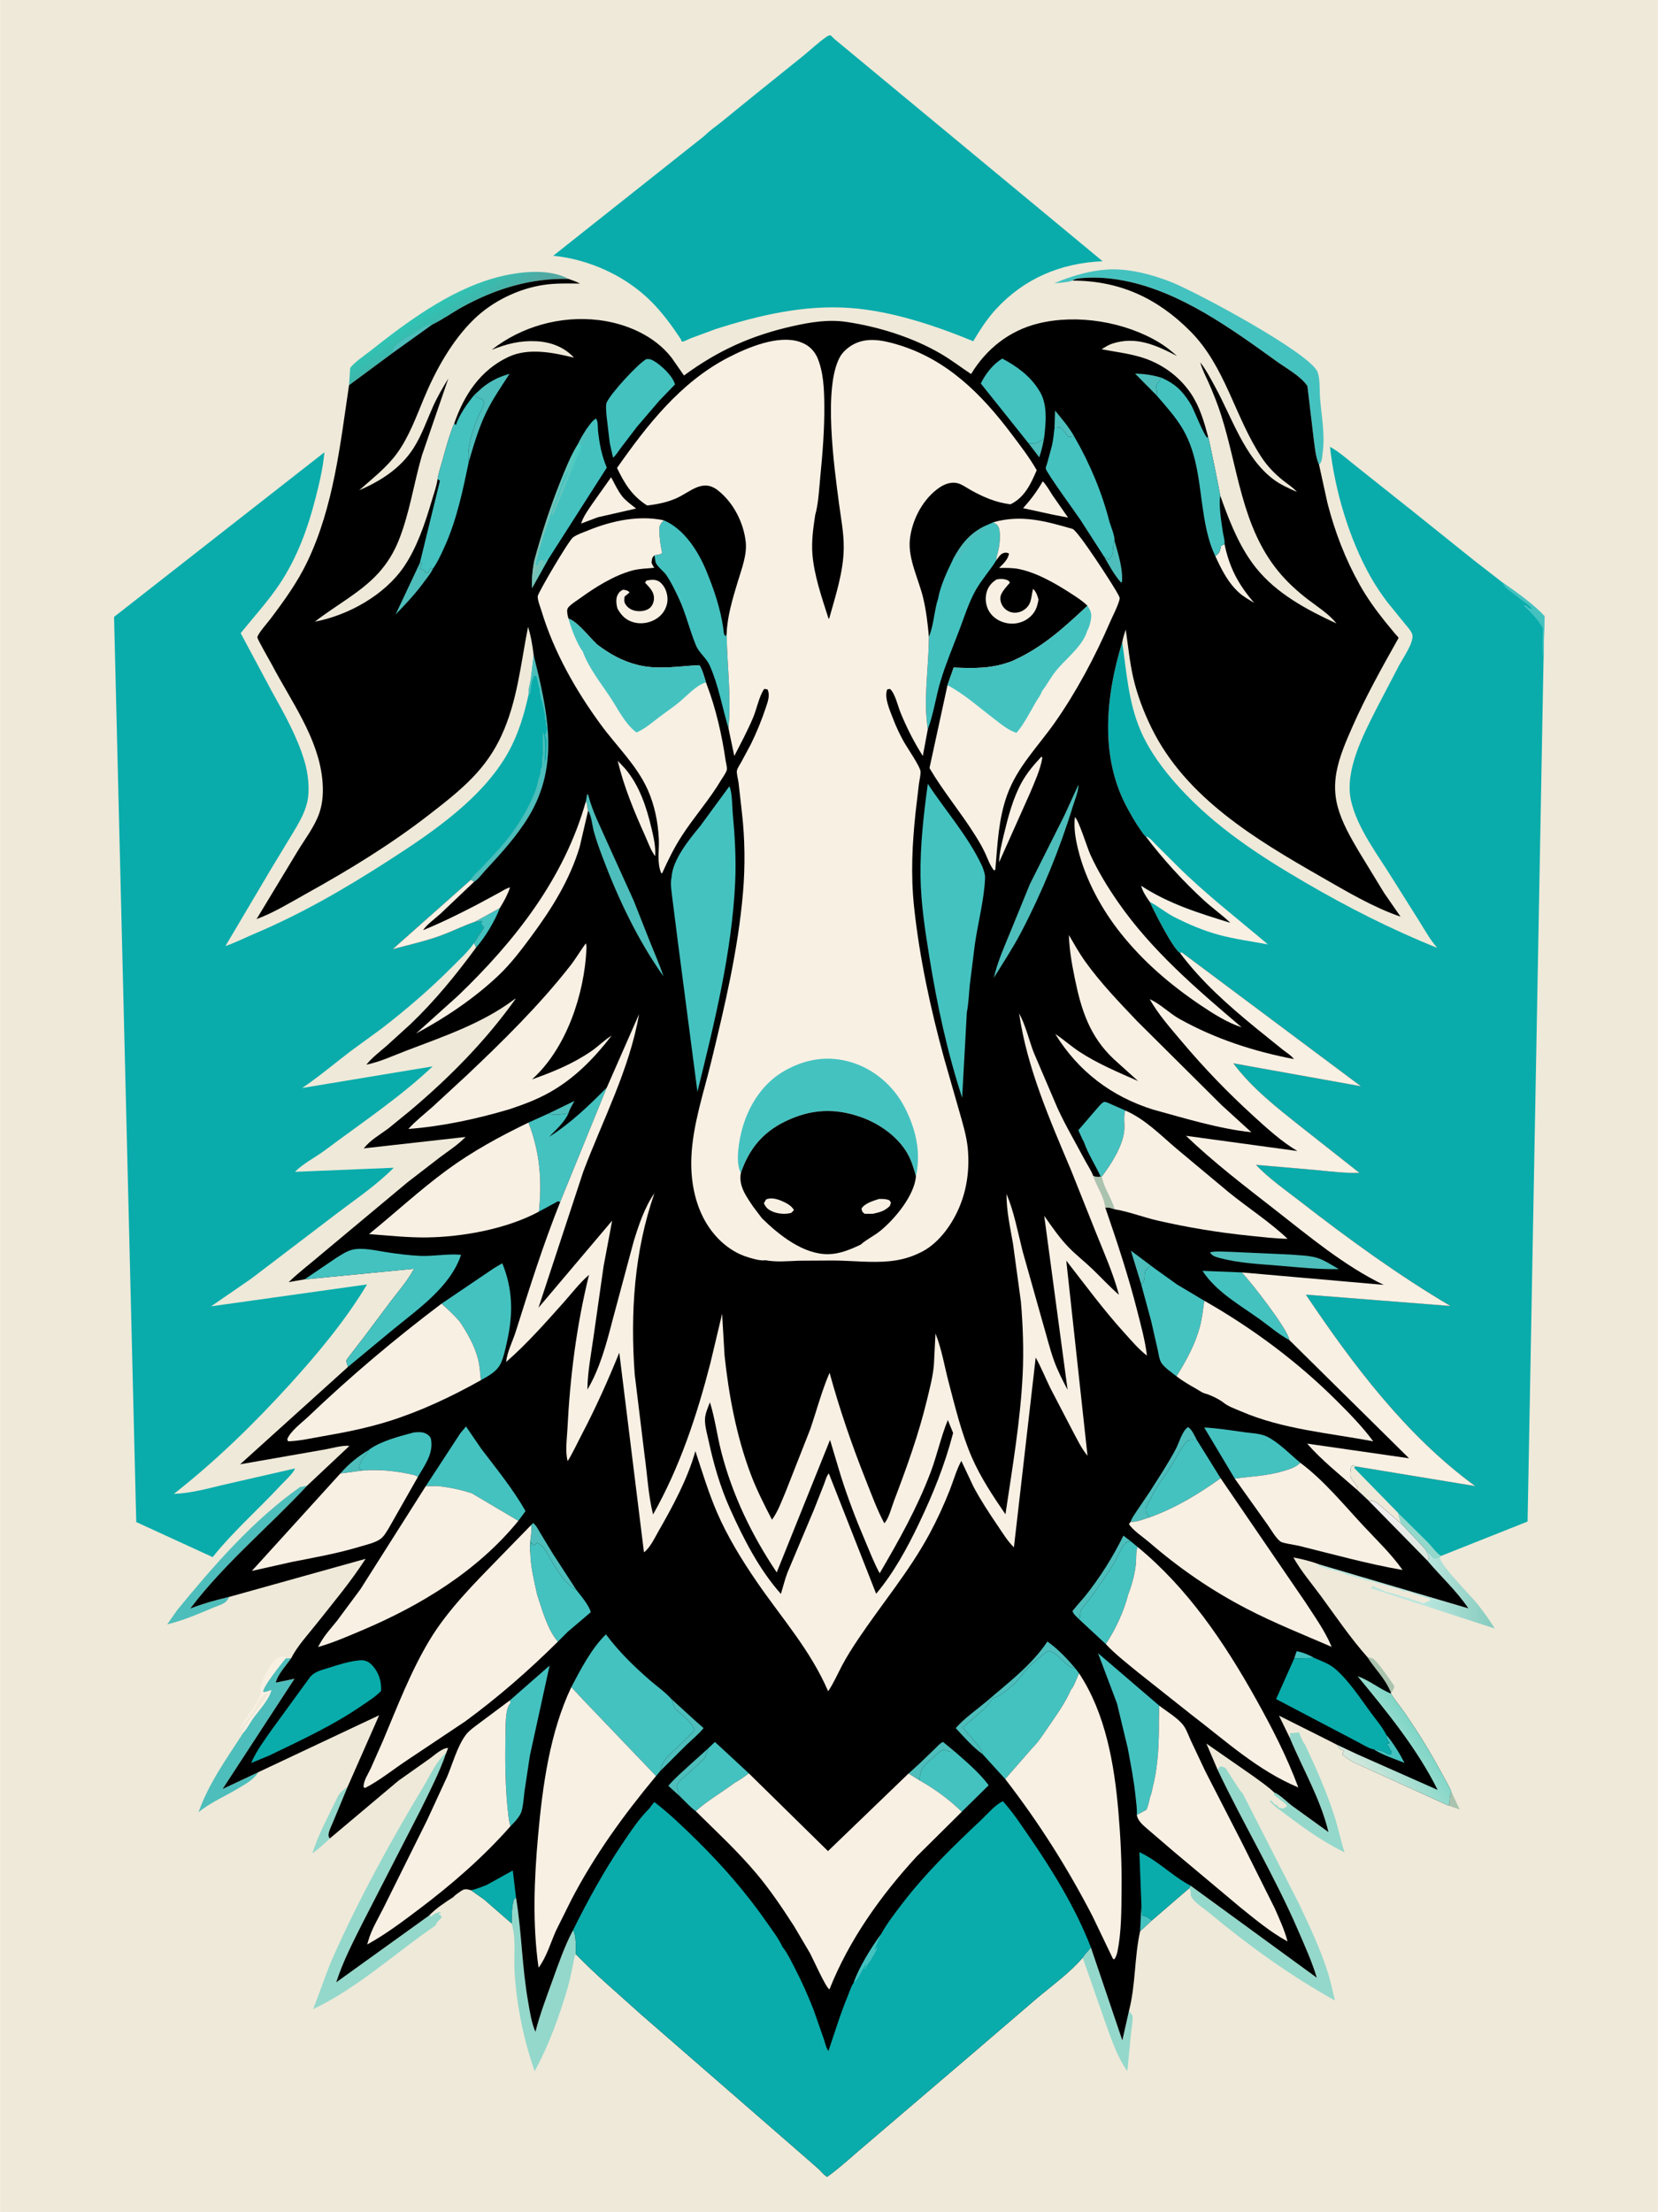 <svg version="1.1" xmlns="http://www.w3.org/2000/svg" style="display: block;" viewBox="0 0 1535 2048" width="1024" height="1366">
<defs>
	<linearGradient id="Gradient1" gradientUnits="userSpaceOnUse" x1="1380.15" y1="1474.56" x2="1319.46" y2="1472.18">
		<stop class="stop0" offset="0" stop-opacity="1" stop-color="rgb(137,205,192)"/>
		<stop class="stop1" offset="1" stop-opacity="1" stop-color="rgb(185,230,222)"/>
	</linearGradient>
	<linearGradient id="Gradient2" gradientUnits="userSpaceOnUse" x1="422.836" y1="311.875" x2="403.283" y2="282.942">
		<stop class="stop0" offset="0" stop-opacity="1" stop-color="rgb(82,168,162)"/>
		<stop class="stop1" offset="1" stop-opacity="1" stop-color="rgb(47,195,180)"/>
	</linearGradient>
	<linearGradient id="Gradient3" gradientUnits="userSpaceOnUse" x1="1298.51" y1="1432.49" x2="1305.58" y2="1410.23">
		<stop class="stop0" offset="0" stop-opacity="1" stop-color="rgb(217,231,222)"/>
		<stop class="stop1" offset="1" stop-opacity="1" stop-color="rgb(241,238,239)"/>
	</linearGradient>
	<linearGradient id="Gradient4" gradientUnits="userSpaceOnUse" x1="1311.78" y1="1602.83" x2="1254.84" y2="1641.45">
		<stop class="stop0" offset="0" stop-opacity="1" stop-color="rgb(127,214,199)"/>
		<stop class="stop1" offset="1" stop-opacity="1" stop-color="rgb(216,233,222)"/>
	</linearGradient>
	<linearGradient id="Gradient5" gradientUnits="userSpaceOnUse" x1="504.946" y1="473.374" x2="522.618" y2="477.523">
		<stop class="stop0" offset="0" stop-opacity="1" stop-color="rgb(134,192,179)"/>
		<stop class="stop1" offset="1" stop-opacity="1" stop-color="rgb(69,204,196)"/>
	</linearGradient>
</defs>
<path transform="translate(0,0)" fill="rgb(239,233,217)" d="M -0 -0 L 1535 0 L 1535 2048 L -0 2048 L -0 -0 z"/>
<path transform="translate(0,0)" fill="rgb(170,195,175)" d="M 1343.75 1658.85 L 1351.5 1675.36 L 1341.2 1671.81 C 1341.85 1670.58 1342.14 1669.84 1342.15 1668.42 C 1342.18 1664.75 1342.68 1662.32 1343.75 1658.85 z"/>
<path transform="translate(0,0)" fill="rgb(170,195,175)" d="M 1266.07 1534.3 C 1267.41 1534.64 1269.72 1534.88 1270.87 1535.5 C 1275.34 1537.93 1287.57 1556.05 1290.93 1561 C 1290.79 1563.81 1289.61 1565.13 1287.92 1567.3 L 1286.9 1565.01 C 1282.12 1553.81 1272.57 1544.68 1266.07 1534.3 z"/>
<path transform="translate(0,0)" fill="rgb(147,216,203)" d="M 321.754 1654.35 L 308.057 1687.41 C 306.85 1690.38 303.126 1697.37 304.245 1700.39 C 304.525 1701.14 304.846 1701.54 305.278 1702.18 L 305.323 1702.22 C 300.106 1707.03 295.008 1711.89 289.146 1715.92 C 294.564 1698.3 304.46 1680.69 312.352 1664 C 314.489 1659.48 317.836 1657.27 321.754 1654.35 z"/>
<path transform="translate(0,0)" fill="rgb(249,240,228)" d="M 225.229 1604.25 L 223.87 1604.5 C 224.13 1603.64 224.443 1602.24 225 1601.5 C 226.172 1599.95 226.974 1597.48 228.146 1596.3 L 228.75 1595.75 C 229.566 1594.55 229.348 1594.1 230.553 1592.89 L 231.5 1592 L 231.51 1590.5 C 234.643 1588.61 236.472 1584.7 238.499 1581.72 C 241.568 1577.21 245.388 1573.19 247.75 1568.25 L 245.5 1568.49 C 240.793 1571.8 238.607 1578.55 235.125 1583.19 L 234.5 1584 L 234.49 1585.5 L 232.75 1586.75 C 232.185 1588.27 231.538 1588.55 230.75 1589.75 L 227.75 1593.99 C 227.22 1594.8 227.18 1595.34 226.438 1596.06 C 225.312 1597.14 224.373 1597.87 223.844 1599.4 L 223.5 1600.49 L 222.095 1600.5 C 227.06 1589.85 235.798 1581.22 240.631 1570.41 C 242.279 1566.72 240.096 1563.46 241.366 1560 C 243.832 1553.27 251.288 1537.04 258.402 1534.24 C 259.956 1533.63 260.064 1533.81 261.5 1534.51 L 263.462 1532.93 L 264.541 1535.33 C 260.434 1540.57 243.548 1561.11 243.5 1566.53 C 246.221 1566.79 248.708 1565.52 251.191 1564.54 C 249.932 1572.86 238.597 1584.78 233.665 1591.95 C 231.061 1595.74 228.381 1601.01 225.229 1604.25 z"/>
<path transform="translate(0,0)" fill="rgb(147,216,203)" d="M 1010.05 1803.21 L 1039.11 1889.18 L 1045.25 1861.86 C 1045.78 1862.76 1048.38 1865.6 1048.5 1866.28 C 1049.19 1870.19 1047.73 1876.97 1047.29 1881.06 L 1043.77 1917.61 C 1034.65 1905.04 1028.87 1887.88 1023.64 1873.31 L 1002.4 1812.54 C 1004.27 1809.35 1007.64 1806.09 1010.05 1803.21 z"/>
<path transform="translate(0,0)" fill="url(#Gradient1)" d="M 1319.3 1433.9 C 1320.61 1435.33 1326.78 1442.84 1328.39 1442.83 C 1330.14 1442.82 1331.52 1441.99 1333.05 1441.23 L 1333.29 1442.53 C 1335.2 1450.93 1361.29 1476.83 1367.95 1485.16 C 1373.8 1492.47 1379.04 1499.95 1384.05 1507.84 L 1269.45 1470.5 L 1270.01 1469.25 L 1272.5 1468.51 L 1273.12 1469.21 C 1274.48 1470.55 1275.92 1470.82 1277.75 1471.01 L 1278.22 1471.44 C 1279.24 1472.25 1280.32 1472.51 1281.5 1473 L 1282.33 1473.39 C 1284.07 1474.13 1286.16 1474.48 1288 1475 L 1288.91 1475.22 C 1292.62 1476.15 1296.67 1477.48 1300.25 1478.75 C 1301.8 1479.3 1303.37 1479.6 1305 1479.76 L 1306 1480.5 L 1308.18 1481.21 C 1311.25 1482.24 1315.45 1483.41 1318.25 1484.75 C 1320.67 1482.34 1323.05 1483.19 1324.51 1481 C 1321.69 1479.52 1318.95 1479.01 1316 1478 L 1310.72 1476.22 C 1308.62 1475.52 1303.63 1473.45 1301.75 1473.25 C 1301.55 1473.23 1299.6 1473.52 1299.5 1473.49 C 1297.67 1472.88 1295.92 1471.12 1293.73 1470.92 C 1292.15 1470.78 1291.88 1470.49 1290.5 1470 C 1288.56 1469.31 1286.49 1468.95 1284.51 1468.25 C 1280.29 1466.76 1275.79 1466.36 1271.64 1464.58 C 1270.21 1463.96 1268.15 1463.98 1266.5 1463.49 L 1265 1463.24 C 1263.94 1462.95 1263.18 1462.55 1262 1462.24 L 1261.03 1461.87 C 1258.61 1460.95 1251.79 1459.78 1250.5 1458.49 C 1249.1 1458.49 1248.05 1458.8 1246.87 1458.02 C 1245.87 1457.35 1239.66 1454.99 1238.77 1454.91 C 1236.84 1454.73 1235.56 1454.67 1234 1453.5 L 1231.14 1453.17 C 1229.94 1452.99 1229.12 1452.41 1228 1452 L 1226 1451.5 L 1220.05 1449.51 L 1221.66 1448.49 L 1359.53 1489.15 C 1348.85 1473.13 1334.16 1459.8 1321.74 1445.1 L 1323 1443.37 C 1323.08 1439.75 1320.98 1437.07 1319.3 1433.9 z"/>
<path transform="translate(0,0)" fill="rgb(77,190,187)" d="M 277.973 1376.62 C 278.926 1376.92 283.119 1375.74 284.302 1375.51 C 248.489 1413.97 207.927 1447.25 175.996 1489.35 C 187.904 1484.71 199.696 1481.44 212.118 1478.52 C 211.257 1480.06 210.304 1481.8 209.016 1483.01 C 206.555 1485.34 200.368 1487.21 197.172 1488.56 C 185.042 1493.67 172.991 1498.89 160.302 1502.46 L 154.674 1504.02 L 163.98 1490.68 C 197.377 1449.95 234.589 1407.09 277.973 1376.62 z"/>
<path transform="translate(0,0)" fill="rgb(147,216,203)" d="M 1194.35 1609.35 C 1194.46 1607.75 1194.55 1606.3 1194.4 1604.7 L 1202.7 1603.98 C 1204.21 1607.63 1205.89 1612.45 1208.4 1615.52 C 1218.65 1637.36 1228.07 1658.32 1235.51 1681.39 C 1239.1 1692.51 1241.19 1704.09 1244.94 1715.09 C 1225.77 1705.58 1208.96 1693.96 1192 1681.04 C 1186.55 1676.88 1179.96 1672.85 1175.65 1667.5 L 1176.75 1667.01 L 1180.5 1671 L 1181.75 1671.01 L 1184.5 1674 L 1185.75 1674 L 1187.5 1674.51 C 1189.05 1674.1 1190.17 1673.34 1191.51 1672.5 C 1191.06 1670.96 1191.36 1671 1189.94 1670.05 L 1179.46 1661.71 L 1179.78 1659.64 C 1184.36 1661.07 1192.02 1668.77 1196.13 1671.84 L 1230 1696.29 C 1222.62 1665.43 1206.38 1638.35 1194.35 1609.35 z"/>
<path transform="translate(0,0)" fill="rgb(77,190,187)" d="M 269.647 1535.11 C 265.228 1541.48 256.707 1550.59 255.269 1557.92 L 272.6 1554.28 L 205.978 1656.41 L 239.258 1640.73 L 238.921 1641.19 C 234.311 1647.95 228.152 1651.13 221.318 1655.31 C 209.094 1662.79 194.719 1668.8 183.765 1677.85 C 192.717 1651.76 210.303 1627.33 225.229 1604.25 C 228.381 1601.01 231.061 1595.74 233.665 1591.95 C 238.597 1584.78 249.932 1572.86 251.191 1564.54 C 248.708 1565.52 246.221 1566.79 243.5 1566.53 C 243.548 1561.11 260.434 1540.57 264.541 1535.33 C 266.011 1535.87 268.086 1535.3 269.647 1535.11 z"/>
<path transform="translate(0,0)" fill="rgb(147,216,203)" d="M 473.658 1780.86 C 473.823 1774.39 473.626 1766.77 475.232 1760.52 C 475.769 1758.43 475.902 1758.12 477.717 1757.06 C 482.96 1788.93 483.197 1821.15 488.846 1853.08 C 490.482 1862.33 491.871 1872.6 495.66 1881.21 C 499.79 1865.18 505.528 1850.01 511.144 1834.48 C 516.834 1818.73 522.638 1801.87 530.48 1787.05 C 533.748 1792.39 532.838 1802.72 533.106 1809.02 L 532.987 1809.23 C 531.499 1811.88 531.159 1815.66 530.528 1818.63 C 529.041 1825.64 527.753 1832.74 525.757 1839.63 C 518.185 1865.75 508.06 1893.75 494.936 1917.68 C 484.803 1888.5 478.405 1857.57 476.383 1826.7 C 475.378 1811.38 478.062 1795.82 473.658 1780.86 z"/>
<path transform="translate(0,0)" fill="url(#Gradient2)" d="M 323.059 356.653 L 324.149 340.587 C 328.789 334.719 337.239 329.328 343.198 324.598 C 376.33 298.3 415.356 269.553 456.602 257.724 C 476.859 251.915 506.874 247.56 526.321 258.255 C 491.579 257.323 458.549 267.41 428.173 284.142 C 418.741 289.338 409.781 295.832 400.115 300.498 L 363.342 326.867 L 323.059 356.653 z"/>
<path transform="translate(0,0)" fill="rgb(77,190,187)" d="M 363.342 326.867 C 363.871 323.389 364.174 322.067 366.777 319.5 C 371.7 314.647 377.004 312.234 382.743 308.721 C 387.921 305.551 393.822 300.338 400.115 300.498 L 363.342 326.867 z"/>
<path transform="translate(0,0)" fill="rgb(68,194,192)" d="M 992.936 259.814 L 992.358 260.014 C 987.303 261.655 981.4 261.745 976.113 262.326 C 992.6 255.055 1013.41 249.225 1031.5 249.384 C 1048.99 249.538 1067 254.494 1083.23 260.669 C 1105.15 269.002 1213.2 326.837 1219.91 344.5 C 1222.4 351.062 1221.63 361.497 1222.19 368.577 C 1223.53 385.539 1226.97 402.188 1224.61 419.173 C 1224.22 421.958 1224.23 425.896 1222.78 428.349 C 1222.28 429.19 1221.96 429.431 1221.25 430.182 C 1218 423.44 1217.15 412.389 1216.14 404.917 L 1210.49 357.402 C 1204.35 348.258 1190.7 340.842 1181.62 334.298 C 1139.65 304.058 1092.69 270.017 1040.93 259.926 C 1028.64 257.531 1016.18 256.456 1003.67 257.362 C 999.855 257.638 996.189 257.623 992.936 259.814 z"/>
<path transform="translate(0,0)" fill="rgb(147,216,203)" d="M 403.078 1782.78 C 365.261 1808.72 331.542 1840.26 289.777 1860.23 C 296.488 1843.79 301.578 1826.97 308.878 1810.67 C 332.8 1757.26 361.663 1704.41 391.879 1654.33 C 398.377 1643.56 403.514 1631.13 413.165 1622.68 C 406.892 1640.82 397.793 1658.54 389.321 1675.75 L 336.019 1779.59 C 326.99 1797.65 317.336 1816.12 311.213 1835.39 L 397.185 1773.54 L 399.243 1774.44 C 402.353 1771.75 402.996 1771.19 407.002 1770.49 L 408.5 1771 L 406.505 1771.75 L 406.386 1772.86 L 408.51 1773.5 L 408.5 1776 L 407.837 1776.52 C 405.488 1778.44 404.34 1780.05 403.078 1782.78 z"/>
<path transform="translate(0,0)" fill="rgb(147,216,203)" d="M 1127.34 1638.55 L 1129.67 1635.5 C 1131.71 1635.68 1132.91 1636.07 1134.72 1637.03 C 1136.92 1640.21 1148.73 1659.73 1150.41 1660.14 L 1202.48 1762.23 C 1212.22 1782.68 1222 1803.43 1229.01 1825 C 1231.89 1833.83 1233.69 1843.18 1235.95 1852.19 C 1194.57 1829.18 1155.73 1801.16 1119.37 1770.88 C 1114.07 1766.47 1105.24 1761.32 1102.39 1755 C 1102.45 1751.87 1102.88 1750.89 1101 1748.29 L 1102.39 1745.95 L 1219.19 1831.13 C 1214.7 1816.21 1208.1 1801.65 1201.92 1787.36 C 1179.88 1736.42 1151.12 1688.67 1127.34 1638.55 z"/>
<path transform="translate(0,0)" fill="rgb(9,172,171)" d="M 652.235 125.734 C 656.824 121.022 662.857 116.972 667.987 112.818 L 699.955 86.848 L 743.071 52.166 C 750.504 46.114 757.676 39.3 765.537 33.818 C 766.757 32.968 767.575 32.838 769.019 32.72 L 773.13 36.631 L 1020.85 241.863 C 981.87 243.575 948.012 257.84 921.64 286.767 C 913.737 295.436 907.027 305.866 901.045 315.924 C 865.693 301.372 825.631 287.981 787.354 285.15 C 744.83 282.004 702.439 291.873 662.241 304.791 L 639.312 313.254 C 638.16 313.722 632.7 316.45 631.789 316.328 C 630.686 316.18 630.572 314.463 629.957 313.535 C 621.964 301.472 613.03 289.309 602.776 279.064 C 579.026 255.338 545.382 240.086 512.169 236.801 L 652.235 125.734 z"/>
<path transform="translate(0,0)" fill="rgb(9,172,171)" d="M 438.834 873.211 C 433.239 881.214 425.732 887.972 418.88 894.883 C 398.622 915.317 376.009 934.74 353.221 952.332 L 324.758 973.095 C 309.87 984.449 295.19 996.881 279.701 1007.34 L 400.517 987.32 C 370.361 1015.88 334.441 1039.79 301.189 1064.68 C 292.327 1071.32 280.618 1077.22 272.95 1084.97 L 364.422 1081.19 C 349.029 1096.95 328.999 1110.39 311.45 1123.77 L 232.5 1183.88 L 195.333 1209.48 L 339.729 1189.22 C 319.541 1222.83 294.029 1253.35 267.717 1282.28 C 234.509 1318.79 199.678 1352.64 160.869 1383.16 C 176.35 1382.57 192.146 1378.27 207.15 1374.65 L 272.958 1359.61 C 272.352 1363.24 262.511 1372.29 259.611 1375.42 C 239.046 1397.58 215.591 1418.11 196.792 1441.69 L 126.034 1409.21 L 105.49 571.178 L 300.245 418.772 C 298.984 433.24 295.689 446.938 292.109 460.963 C 284.862 489.359 275.106 516.177 258.784 540.742 C 248.254 556.588 234.678 571.356 222.729 586.224 L 251.604 640.18 C 262.949 660.54 275.135 682.207 281.781 704.606 C 285.205 716.149 287.12 731.59 284.163 743.469 C 281.558 753.933 276.139 762.706 270.687 771.853 L 251.214 803.979 L 208.617 875.927 C 217.996 872.713 226.798 868.205 235.911 864.344 C 279.862 845.723 320.112 822.277 360.17 796.481 C 400.086 770.777 446.902 738.969 470.5 696.57 C 479.762 679.929 485.304 661.509 489.32 642.986 C 488.869 638.785 490.756 632.92 491.429 628.654 L 494.013 606.46 C 506.639 657.816 518.749 707.791 489.29 756.232 C 478.221 774.434 463.805 790.19 449.371 805.746 C 446.525 808.813 442.435 814.466 438.912 816.375 L 435.918 814.578 L 363.572 878.779 C 377.958 874.883 392.692 871.662 406.732 866.654 C 417.941 862.656 428.689 857.166 439.852 853.329 L 440.707 853.319 C 442.445 853.288 443.959 853.43 445.5 852.51 L 446.49 853.5 L 445.49 854.5 C 445.832 856.294 447.113 857.271 448.356 858.5 L 438.834 873.211 z"/>
<path transform="translate(0,0)" fill="rgb(77,190,187)" d="M 494.013 606.46 C 506.639 657.816 518.749 707.791 489.29 756.232 C 478.221 774.434 463.805 790.19 449.371 805.746 C 446.525 808.813 442.435 814.466 438.912 816.375 L 435.918 814.578 C 437.314 810.978 442.213 807.21 444.925 804.335 C 452.819 795.967 461.092 787.384 468.381 778.5 C 479.067 765.476 489.875 747.547 495.79 731.728 C 497.393 727.441 497.913 722.717 499.49 718.5 C 500.27 716.413 500.415 715.163 500.473 712.914 C 500.51 711.431 501.13 711.666 501.49 710.5 C 502.517 707.168 501.303 703.22 502.49 699.5 C 502.927 698.131 502.49 694.873 502.49 693.351 L 502.49 678 C 506.133 683.94 503.808 701.998 504.25 709.505 C 504.39 706.55 504.14 704.594 505.755 702 C 505.013 696.334 507.274 686.497 505.042 681.724 L 504.575 681 C 506.037 678.193 506.318 676.146 506.358 673 C 504.944 671.352 505.494 669.135 505.49 667 L 504.5 666 C 504.515 664.454 504.676 662.492 504.245 661 C 503.132 657.143 503.012 652.09 501.386 648.623 C 500.605 646.958 500.87 648.02 500.657 645.998 L 500.51 644.5 C 499.885 642.038 499.399 641.454 499.666 638.787 L 499.755 638 C 498.971 636.683 499.232 637.328 498.838 635.809 L 498.51 634.5 C 498.101 633.162 497.79 632.593 497.748 631.123 C 497.695 629.282 496.815 628.119 496.755 626 L 494.71 625.504 C 491.874 629.665 491.579 637.433 490.782 642.432 L 489.32 642.986 C 488.869 638.785 490.756 632.92 491.429 628.654 L 494.013 606.46 z"/>
<path transform="translate(0,0)" fill="rgb(9,172,171)" d="M 1039.03 594.563 C 1043.03 622.31 1044.68 649.828 1055.81 676 C 1064.08 695.47 1077.56 713.393 1091.73 728.944 C 1125.26 765.742 1165.82 792.226 1208.54 817.123 C 1247.85 840.029 1288.49 860.682 1330.73 877.62 C 1324 869.955 1319.46 861.472 1314.07 852.925 L 1289.37 813.665 C 1275.82 791.624 1256.74 767.053 1250.92 741.484 C 1244.68 714.053 1261.72 681.459 1273.78 657.43 L 1295.57 615.671 C 1298.95 609.445 1308.95 595.055 1307.72 588 C 1307.16 584.799 1303.46 580.836 1301.43 578.361 L 1284.52 557.522 C 1279.01 550.239 1273.94 542.762 1269.42 534.817 C 1249.16 499.205 1235.95 454.374 1231.38 413.699 C 1240.49 418.657 1248.49 426.133 1256.66 432.505 L 1308.22 473.499 L 1365.09 519.098 L 1391.15 539.308 C 1404.07 548.312 1419.17 558.96 1429.96 570.445 L 1429.14 610.128 L 1414.36 1408.74 L 1334.17 1440.61 L 1333.05 1441.23 C 1331.52 1441.99 1330.14 1442.82 1328.39 1442.83 C 1326.78 1442.84 1320.61 1435.33 1319.3 1433.9 L 1297.38 1410.76 L 1278 1393.96 C 1274.62 1391.15 1271.61 1388.89 1266.98 1389.25 L 1256.66 1379.53 C 1258.14 1376.06 1251.77 1371.13 1250.49 1367.54 C 1249.84 1365.73 1250.2 1363.38 1250.39 1361.5 C 1250.64 1358.95 1250.42 1358.31 1252.49 1356.64 L 1255.16 1357.69 L 1365.83 1375.9 C 1302.19 1329.54 1252.58 1263.56 1209.02 1198.64 L 1342.92 1209.17 C 1294.94 1180.92 1248.45 1147.06 1204.51 1112.94 C 1190.31 1101.92 1175.23 1091.51 1162.78 1078.48 L 1219.5 1083.39 C 1232.3 1084.65 1245.81 1086.33 1258.65 1085.92 L 1205.05 1043.68 C 1182.66 1025.89 1159.02 1007.57 1141.87 984.481 L 1259.97 1005.7 L 1094.11 881.769 L 1092.49 882.306 C 1085.85 878.267 1068.86 844.374 1064.46 834.982 C 1061.25 830.503 1057.89 825.413 1056.47 820.028 C 1082.23 836.906 1109.83 845.336 1139.06 854.366 C 1131.37 847.022 1122.52 840.821 1114.66 833.606 C 1095.35 815.899 1076.42 795.19 1060.67 774.296 C 1059.21 773.423 1057.04 769.932 1056.03 768.5 C 1051.12 761.51 1046.76 753.89 1042.78 746.339 C 1018.06 699.512 1023.94 643.528 1039.03 594.563 z"/>
<path transform="translate(0,0)" fill="rgb(68,194,192)" d="M 1391.15 539.308 C 1404.07 548.312 1419.17 558.96 1429.96 570.445 L 1429.14 610.128 C 1427.45 601.513 1428.58 590.6 1428.54 581.726 C 1424.09 573.614 1417.28 566.884 1410.7 560.5 C 1414.17 559.779 1414.41 563.779 1418.33 563.717 C 1415.98 560.476 1412.25 557.936 1409 555.656 L 1396.52 546.094 C 1393.81 544.06 1392.67 542.358 1391.15 539.308 z"/>
<path transform="translate(0,0)" fill="rgb(147,216,203)" d="M 1294.46 1400.75 L 1322.09 1428.08 C 1325.87 1431.95 1329.76 1437.69 1334.17 1440.61 L 1333.05 1441.23 C 1331.52 1441.99 1330.14 1442.82 1328.39 1442.83 C 1326.78 1442.84 1320.61 1435.33 1319.3 1433.9 L 1297.38 1410.76 C 1296.06 1407.51 1295.3 1404.15 1294.46 1400.75 z"/>
<path transform="translate(0,0)" fill="rgb(239,233,217)" d="M 1256.66 1379.53 C 1258.14 1376.06 1251.77 1371.13 1250.49 1367.54 C 1249.84 1365.73 1250.2 1363.38 1250.39 1361.5 C 1250.64 1358.95 1250.42 1358.31 1252.49 1356.64 L 1255.16 1357.69 L 1253.55 1358.86 L 1294.46 1400.75 C 1295.3 1404.15 1296.06 1407.51 1297.38 1410.76 L 1278 1393.96 C 1274.62 1391.15 1271.61 1388.89 1266.98 1389.25 L 1256.66 1379.53 z"/>
<path transform="translate(0,0)" fill="rgb(249,240,228)" d="M 1060.67 774.296 C 1064.43 775.208 1066.89 778.701 1069.62 781.427 L 1089.58 801.338 C 1115.92 827.573 1145.56 850.348 1173.91 874.386 C 1158.88 871.606 1143.46 869.563 1128.7 865.598 C 1114.39 861.753 1099.91 855.617 1086.74 848.805 C 1078.96 844.778 1072.19 838.965 1064.46 834.982 C 1061.25 830.503 1057.89 825.413 1056.47 820.028 C 1082.23 836.906 1109.83 845.336 1139.06 854.366 C 1131.37 847.022 1122.52 840.821 1114.66 833.606 C 1095.35 815.899 1076.42 795.19 1060.67 774.296 z"/>
<path transform="translate(0,0)" fill="rgb(0,0,0)" d="M 992.936 259.814 C 996.189 257.623 999.855 257.638 1003.67 257.362 C 1016.18 256.456 1028.64 257.531 1040.93 259.926 C 1092.69 270.017 1139.65 304.058 1181.62 334.298 C 1190.7 340.842 1204.35 348.258 1210.49 357.402 L 1216.14 404.917 C 1217.15 412.389 1218 423.44 1221.25 430.182 L 1229.11 465.979 C 1235.93 492.393 1245.47 517.411 1258.82 541.242 C 1265.55 553.268 1273.53 564.402 1282.13 575.157 L 1291.66 586.741 C 1292.27 587.463 1294.72 589.888 1294.94 590.632 C 1294.94 590.632 1294.16 592.016 1294.06 592.187 C 1279.16 618.724 1264.47 644.979 1252.17 672.887 C 1246.25 686.32 1239.97 700.653 1237.35 715.152 C 1235.44 725.786 1235.67 736.143 1238.44 746.6 C 1242.34 761.3 1250.26 775.016 1257.92 788.047 L 1281.46 826.663 L 1296.72 848.695 C 1271.58 840.177 1246.58 825.235 1223.58 812.062 C 1163.14 777.465 1098.02 738.855 1066.16 674 C 1059.02 659.467 1052.99 643.699 1049.33 627.921 C 1045.93 613.261 1044.45 597.822 1042.28 582.93 C 1041.02 586.77 1039.69 590.567 1039.03 594.563 C 1023.94 643.528 1018.06 699.512 1042.78 746.339 C 1046.76 753.89 1051.12 761.51 1056.03 768.5 C 1057.04 769.932 1059.21 773.423 1060.67 774.296 C 1076.42 795.19 1095.35 815.899 1114.66 833.606 C 1122.52 840.821 1131.37 847.022 1139.06 854.366 C 1109.83 845.336 1082.23 836.906 1056.47 820.028 C 1057.89 825.413 1061.25 830.503 1064.46 834.982 C 1068.86 844.374 1085.85 878.267 1092.49 882.306 L 1094.11 881.769 L 1259.97 1005.7 L 1141.87 984.481 C 1159.02 1007.57 1182.66 1025.89 1205.05 1043.68 L 1258.65 1085.92 C 1245.81 1086.33 1232.3 1084.65 1219.5 1083.39 L 1162.78 1078.48 C 1175.23 1091.51 1190.31 1101.92 1204.51 1112.94 C 1248.45 1147.06 1294.94 1180.92 1342.92 1209.17 L 1209.02 1198.64 C 1252.58 1263.56 1302.19 1329.54 1365.83 1375.9 L 1255.16 1357.69 L 1252.49 1356.64 C 1250.42 1358.31 1250.64 1358.95 1250.39 1361.5 C 1250.2 1363.38 1249.84 1365.73 1250.49 1367.54 C 1251.77 1371.13 1258.14 1376.06 1256.66 1379.53 L 1266.98 1389.25 C 1271.61 1388.89 1274.62 1391.15 1278 1393.96 L 1297.38 1410.76 L 1319.3 1433.9 C 1320.98 1437.07 1323.08 1439.75 1323 1443.37 L 1321.74 1445.1 C 1334.16 1459.8 1348.85 1473.13 1359.53 1489.15 L 1221.66 1448.49 C 1214 1445.59 1205.56 1443.48 1197.5 1442 C 1204.65 1454.7 1214.44 1466.11 1223.06 1477.85 C 1236.99 1496.83 1250.4 1516.68 1266.07 1534.3 C 1272.57 1544.68 1282.12 1553.81 1286.9 1565.01 L 1287.92 1567.3 L 1287.7 1568 C 1291.84 1574.42 1296.76 1580.31 1301.09 1586.61 C 1312.63 1603.4 1323.59 1621.01 1333.27 1638.93 C 1336.81 1645.49 1340.85 1651.98 1343.75 1658.85 C 1342.68 1662.32 1342.18 1664.75 1342.15 1668.42 C 1342.14 1669.84 1341.85 1670.58 1341.2 1671.81 L 1253.07 1631.57 C 1249.27 1629.67 1246.21 1627.16 1242.94 1624.5 C 1243.03 1622.78 1243.5 1622.59 1244.51 1621.25 C 1241.03 1619.82 1239.66 1618.52 1237.7 1615.33 L 1218.26 1605.52 L 1184.18 1588.46 L 1194.35 1609.35 C 1206.38 1638.35 1222.62 1665.43 1230 1696.29 L 1196.13 1671.84 C 1192.02 1668.77 1184.36 1661.07 1179.78 1659.64 C 1173.64 1653.78 1165.91 1648.58 1159.04 1643.57 L 1116.95 1614.3 L 1127.34 1638.55 C 1151.12 1688.67 1179.88 1736.42 1201.92 1787.36 C 1208.1 1801.65 1214.7 1816.21 1219.19 1831.13 L 1102.39 1745.95 L 1101 1748.29 L 1091.24 1756.68 L 1066.58 1777.95 L 1055.56 1788.1 C 1050.2 1812.28 1051.54 1837.61 1045.25 1861.86 L 1039.11 1889.18 L 1010.05 1803.21 C 1007.64 1806.09 1004.27 1809.35 1002.4 1812.54 C 990.373 1826.66 973.789 1838.51 959.584 1850.49 L 901.746 1900.13 L 803.795 1983.81 C 791.252 1994.29 779.044 2005.88 765.838 2015.44 C 763.116 2014.15 760.475 2010.68 758.26 2008.54 L 744.601 1996.56 L 593.5 1865.11 C 573.239 1846.73 552.013 1828.9 532.987 1809.23 L 533.106 1809.02 C 532.838 1802.72 533.748 1792.39 530.48 1787.05 C 522.638 1801.87 516.834 1818.73 511.144 1834.48 C 505.528 1850.01 499.79 1865.18 495.66 1881.21 C 491.871 1872.6 490.482 1862.33 488.846 1853.08 C 483.197 1821.15 482.96 1788.93 477.717 1757.06 C 475.902 1758.12 475.769 1758.43 475.232 1760.52 C 473.626 1766.77 473.823 1774.39 473.658 1780.86 L 448.261 1758.76 L 435.989 1750.09 C 431.965 1749.21 430.592 1748.34 426.873 1750.76 C 425.697 1751.53 420.188 1755.28 419.856 1756.33 C 412.393 1761.06 403.245 1767.13 397.185 1773.54 L 311.213 1835.39 C 317.336 1816.12 326.99 1797.65 336.019 1779.59 L 389.321 1675.75 C 397.793 1658.54 406.892 1640.82 413.165 1622.68 L 414.852 1618.5 C 410.184 1617.8 401.84 1625.27 398.03 1628.05 L 368.758 1648.75 L 305.278 1702.18 C 304.846 1701.54 304.525 1701.14 304.245 1700.39 C 303.126 1697.37 306.85 1690.38 308.057 1687.41 L 321.754 1654.35 L 350.969 1588.09 L 239.258 1640.73 L 205.978 1656.41 L 272.6 1554.28 L 255.269 1557.92 C 256.707 1550.59 265.228 1541.48 269.647 1535.11 C 274.794 1524.55 285.142 1513.3 292.471 1504.04 C 308.082 1484.32 324.8 1464.45 338.389 1443.27 L 212.118 1478.52 C 199.696 1481.44 187.904 1484.71 175.996 1489.35 C 207.927 1447.25 248.489 1413.97 284.302 1375.51 L 323.48 1338.68 C 316.66 1337.96 305.889 1341.23 299 1342.33 L 222.222 1355.75 L 322.08 1265.59 C 321.778 1264.44 320.499 1261.04 320.617 1260 C 320.787 1258.5 323.408 1255.51 324.323 1254.3 L 337.491 1237.2 L 361.897 1204.61 C 369.27 1194.98 377.556 1185.45 383.261 1174.7 L 282.832 1184.49 L 281.929 1184.5 L 267.192 1187.09 C 276.978 1177.61 288.338 1169.13 298.679 1160.19 L 377.162 1094.7 L 407.505 1071.3 C 415.558 1065.33 423.963 1059.88 431 1052.68 L 336.675 1063.25 C 343.125 1055.28 351.387 1050.78 359.5 1044.79 L 380.16 1027.93 C 416.562 997.192 449.906 963.385 477.531 924.496 C 476.104 925.246 476.489 924.962 475.414 925.767 C 446.182 947.64 410.223 959.751 376.447 972.65 C 363.899 977.442 352.329 982.951 339.085 985.772 C 344.297 979.319 351.528 973.75 357.807 968.364 L 379.782 948.395 C 402.529 926.711 422.201 902.524 440.776 877.25 L 438.834 873.211 L 448.356 858.5 C 447.113 857.271 445.832 856.294 445.49 854.5 L 446.49 853.5 L 445.5 852.51 C 443.959 853.43 442.445 853.288 440.707 853.319 L 439.852 853.329 C 428.689 857.166 417.941 862.656 406.732 866.654 C 392.692 871.662 377.958 874.883 363.572 878.779 L 435.918 814.578 L 438.912 816.375 C 442.435 814.466 446.525 808.813 449.371 805.746 C 463.805 790.19 478.221 774.434 489.29 756.232 C 518.749 707.791 506.639 657.816 494.013 606.46 C 492.938 597.614 491.524 588.908 488.826 580.4 C 482.064 614.508 479.007 649.083 464.224 681.065 C 457.488 695.637 448.831 708.058 437.728 719.619 C 425.515 732.337 411.545 743.175 397.648 753.962 C 361.49 782.025 323.617 805.098 283.692 827.292 C 268.745 835.602 253.543 845.021 237.46 850.953 L 275.36 788.224 C 282.071 777.162 291.252 765.211 295.5 752.967 C 299.039 742.767 299.384 731.862 298.284 721.212 C 294.311 682.745 269.188 648.907 251.632 615.381 C 249.95 612.168 238.131 591.835 238.189 590.113 C 238.289 587.121 247.781 576.346 249.867 573.587 C 262.8 556.482 275.325 539.189 284.575 519.772 C 308.811 468.898 314.893 411.753 323.059 356.653 L 363.342 326.867 L 400.115 300.498 C 409.781 295.832 418.741 289.338 428.173 284.142 C 458.549 267.41 491.579 257.323 526.321 258.255 C 529.928 259.521 533.522 260.67 536.865 262.552 C 525.976 262.447 514.875 262.128 504.059 263.671 C 480.053 267.098 455.836 278.918 438.592 295.739 C 418.159 315.669 403.17 342.901 392.286 369.068 C 385.069 386.421 378.561 404.462 367.44 419.794 C 357.954 432.871 344.456 443.245 332.456 453.92 C 352.375 445.407 371.024 433.456 382.893 414.752 C 390.438 402.861 395.135 389.144 400.866 376.335 C 404.9 367.322 409.848 358.874 415.017 350.475 L 390.519 421.811 C 383.018 447.717 379.029 475.811 368.898 500.771 C 364.403 511.845 358.314 521.735 350.292 530.584 C 333.938 548.626 310.561 560.597 291.43 575.588 C 322.328 569.72 355.848 551.069 373.769 524.888 C 386.022 506.989 393.526 484.389 399.64 463.7 C 401.539 457.274 404.153 450.147 405.066 443.562 C 405.904 437.812 408.104 431.766 409.638 426.138 C 412.815 414.491 415.906 402.993 420.568 391.823 C 429.666 365.659 444.564 342.829 470.503 330.544 C 489.274 321.653 512.106 326.45 531.344 331.143 C 522.298 321.251 509.752 316.615 496.5 315.948 C 481.37 315.186 469.188 318.36 455.169 323.899 C 482.883 302.134 519.037 292.146 554.035 296.324 C 579.383 299.351 605.844 310.63 621.774 331.237 L 633.222 347.676 C 664.677 324.528 695.488 310.645 733.667 302.024 C 750.26 298.276 766.944 295.533 783.944 298.093 C 813.737 302.578 845.126 312.38 871.224 327.642 C 880.897 333.299 889.722 340.155 899.071 346.304 C 913.162 323.024 934.541 306.074 961.25 299.491 C 997.445 290.569 1041.7 297.933 1073.48 317.261 C 1079.39 320.856 1084.54 325.022 1089.69 329.612 C 1070.47 319.586 1051.64 310.931 1029.61 318.222 C 1026.22 319.345 1022.96 321.509 1019.9 323.342 C 1031.76 325.664 1044.2 327.101 1055.79 330.508 C 1074.82 336.105 1091.61 347.936 1102.71 364.5 C 1110.81 376.582 1114.79 390.355 1118.51 404.231 C 1119.56 406.939 1129.86 458.239 1129.74 458.729 L 1132.31 465.918 C 1139.98 486.825 1148.85 508.212 1162.88 525.758 C 1182.02 549.701 1209.97 564.538 1237.31 577.217 C 1230.6 568.507 1219.67 561.719 1211 555.048 C 1200.97 547.323 1191.62 538.783 1183.58 528.981 C 1149.34 487.242 1146.32 433.066 1130.37 383.612 C 1127.17 373.671 1123.22 363.85 1119.02 354.295 C 1116.33 348.189 1112.97 342.014 1111.27 335.55 C 1116.57 342.158 1120.65 350.203 1124.74 357.614 C 1140.55 386.215 1152.04 423.492 1179.03 443.822 C 1185.67 448.821 1193.22 452.096 1200.76 455.464 C 1197.18 451.244 1191.89 448.051 1187.57 444.539 C 1179.95 438.35 1173.53 431.73 1168.1 423.537 C 1143.1 385.87 1134.8 339.588 1102.01 306.632 C 1071.53 275.994 1036.55 259.822 992.936 259.814 z"/>
<path transform="translate(0,0)" fill="rgb(68,194,192)" d="M 1198.24 1535.56 L 1200.5 1528.83 C 1205.99 1529.67 1212.12 1532.34 1216.97 1535.06 L 1198.24 1535.56 z"/>
<path transform="translate(0,0)" fill="rgb(68,194,192)" d="M 1055.56 1788.1 L 1056.77 1763.59 L 1057.5 1773.49 L 1058.57 1773.65 C 1061.63 1774.27 1064.08 1776.16 1066.58 1777.95 L 1055.56 1788.1 z"/>
<path transform="translate(0,0)" fill="rgb(77,190,187)" d="M 962.33 408.837 L 966.618 406.08 C 965.454 412.026 964.174 417.702 962.196 423.433 L 952.305 410.49 C 956.44 410.475 958.7 410.916 962.33 408.837 z"/>
<path transform="translate(0,0)" fill="rgb(77,190,187)" d="M 507.798 1030.98 L 531.821 1019.29 C 529.879 1022.95 527.376 1026.82 526.22 1030.8 C 520.171 1031.62 513.676 1033.15 507.798 1030.98 z"/>
<path transform="translate(0,0)" fill="rgb(68,194,192)" d="M 1283.43 1606.05 C 1289.93 1613.75 1295.77 1623.23 1300.38 1632.17 C 1290.99 1628.51 1280.35 1624.99 1271.8 1619.64 C 1276 1620.18 1279.76 1620.89 1283.46 1623.04 L 1284.25 1623.5 L 1285.35 1624.12 C 1286.41 1624.72 1286.86 1624.29 1288.01 1624 L 1288.51 1621.5 L 1286.84 1620.29 C 1286.74 1618.49 1285.94 1617.51 1284.94 1616.09 C 1284.22 1615.08 1284.51 1615.78 1284.5 1614 L 1286 1614.5 L 1286.51 1613.5 C 1284.43 1611.4 1284.12 1609.95 1283.6 1607.05 L 1283.43 1606.05 z"/>
<path transform="translate(0,0)" fill="rgb(77,190,187)" d="M 976.273 396.282 L 976.834 380.153 C 983.236 387.976 990.158 395.89 994.958 404.835 L 988.775 404.279 C 986.588 400.915 984.664 398.251 981.5 395.676 L 976.273 396.282 z"/>
<path transform="translate(0,0)" fill="rgb(77,190,187)" d="M 314.988 1364.29 C 322.439 1355.6 331.882 1347.97 341.75 1342.24 C 338.297 1347.63 332.578 1352.97 332.5 1359.63 C 333.764 1360.54 334.882 1360.95 336.36 1361.42 L 314.988 1364.29 z"/>
<path transform="translate(0,0)" fill="rgb(77,190,187)" d="M 1070.81 366.058 L 1050.9 345.919 C 1059.53 346.035 1067.32 347.299 1075.59 349.779 C 1074.33 351.603 1071.24 354.976 1070.66 356.93 C 1069.77 359.908 1072.52 362.694 1070.81 366.058 z"/>
<path transform="translate(0,0)" fill="rgb(77,190,187)" d="M 1056.57 1189.06 L 1047.02 1157.93 L 1065.47 1171.71 C 1064.51 1172.7 1060.84 1175.75 1060.5 1176.8 C 1059.05 1181.34 1061.1 1185.58 1056.57 1189.06 z"/>
<path transform="translate(0,0)" fill="rgb(77,190,187)" d="M 1031.84 500.519 C 1035.07 511.947 1039.94 527.034 1038.76 539 L 1037.91 539.33 C 1031.79 532.607 1026.7 523.297 1022.27 515.332 C 1023.58 515.874 1024.61 516.156 1025.49 517.34 L 1025.9 518.036 L 1026.76 518 C 1027.61 516.771 1029.08 515.17 1029.64 513.837 C 1030.98 510.66 1030.19 505.185 1031.55 501.316 L 1031.84 500.519 z"/>
<path transform="translate(0,0)" fill="rgb(68,194,192)" d="M 439.852 853.329 L 462.676 840.784 C 458.285 852.452 449.089 867.834 440.776 877.25 L 438.834 873.211 L 448.356 858.5 C 447.113 857.271 445.832 856.294 445.49 854.5 L 446.49 853.5 L 445.5 852.51 C 443.959 853.43 442.445 853.288 440.707 853.319 L 439.852 853.329 z"/>
<path transform="translate(0,0)" fill="rgb(77,190,187)" d="M 639.747 1633.06 L 655.537 1618.85 L 652.548 1627.81 L 637.698 1641.6 C 634.304 1644.62 627.717 1649.16 626.586 1653.5 C 627.399 1657.09 628.226 1660.27 629.875 1663.6 L 618.703 1653.44 C 624.982 1646.06 632.631 1639.63 639.747 1633.06 z"/>
<path transform="translate(0,0)" fill="rgb(77,190,187)" d="M 865.685 1619 C 867.844 1616.91 870.279 1613.93 873.08 1612.82 L 883.825 1621.64 L 883.072 1621.77 C 879.471 1622.3 877.265 1621.35 874 1620.01 C 870.62 1620.69 869.123 1622.63 866.625 1624.87 L 856.35 1634.09 C 851.995 1638.74 852.473 1642.25 850.996 1648.17 L 841.138 1642.05 L 851.302 1632.83 L 865.685 1619 z"/>
<path transform="translate(0,0)" fill="rgb(77,190,187)" d="M 388.626 521.271 L 390.987 521.411 C 390.092 523.085 389.158 524.725 388.5 526.51 L 389.863 526.918 C 391.365 527.385 392.422 528.039 393.69 528.977 L 394 530.51 L 396 530.5 L 396.234 529.659 C 396.811 528.125 397.883 527.146 399 526 L 399.705 525.756 L 400.45 527.014 C 398.935 530.731 395.501 534.66 393.13 537.952 C 384.969 549.285 375.843 559.006 366.136 568.994 L 388.626 521.271 z"/>
<path transform="translate(0,0)" fill="rgb(77,190,187)" d="M 491.698 1411.99 L 493.523 1410.08 C 496.577 1412.5 498.347 1416.37 500.339 1419.67 L 511.711 1438.39 L 533.634 1472.15 C 523.133 1467.07 515.464 1452.99 509.401 1443.28 C 506.193 1438.14 503.058 1430.2 497 1428.55 L 494.698 1430.85 L 493.889 1430.25 C 492.984 1429.55 492.265 1428.85 491.492 1428.01 L 490.898 1437.45 C 489.293 1428.61 492.875 1420.57 491.698 1411.99 z"/>
<path transform="translate(0,0)" fill="rgb(249,240,228)" d="M 1125.2 514.83 L 1125.86 514.412 C 1129.6 511.809 1129.62 509.682 1130.5 505.522 L 1133.75 503.76 C 1138.26 525.712 1146.57 541.187 1161.16 558.138 C 1156.54 555.347 1151.55 552.6 1147.5 549.002 C 1137.11 539.769 1130.89 527.272 1125.2 514.83 z"/>
<path transform="translate(0,0)" fill="rgb(77,190,187)" d="M 621.402 1572.9 L 643.339 1592.9 L 651.368 1599.97 C 646.88 1605.58 640.893 1610.37 635.698 1615.36 L 611.259 1639.74 C 612.922 1629.9 619.455 1625.08 626.289 1618.41 L 643.016 1602.09 C 641.826 1595.51 629.694 1586.56 624.48 1581.76 C 623.783 1578.63 622.666 1575.84 621.402 1572.9 z"/>
<path transform="translate(0,0)" fill="url(#Gradient3)" d="M 1266.98 1389.25 C 1271.61 1388.89 1274.62 1391.15 1278 1393.96 L 1297.38 1410.76 L 1319.3 1433.9 C 1320.98 1437.07 1323.08 1439.75 1323 1443.37 L 1321.74 1445.1 L 1266.98 1389.25 z"/>
<path transform="translate(0,0)" fill="rgb(77,190,187)" d="M 1004.35 1478.19 C 1017.99 1461.29 1030.58 1441.28 1040.11 1421.77 L 1047.12 1427.2 C 1044.74 1427.4 1043.47 1427.1 1041.73 1429.04 C 1037.66 1433.59 1034.65 1442.11 1031.32 1447.53 C 1024.37 1458.87 1016.71 1469.73 1008.78 1480.4 L 1005.13 1485.16 L 1004.95 1485.69 C 1001.33 1489.23 999.954 1491.55 999.902 1496.65 L 999.906 1497.35 L 998.741 1498.93 C 996.884 1496.98 993.395 1494.19 992.985 1491.5 L 997.387 1486.23 L 1004.35 1478.19 z"/>
<path transform="translate(0,0)" fill="rgb(77,190,187)" d="M 1064.59 1381.07 C 1072.72 1368.29 1081.5 1355 1088.61 1341.64 C 1091.63 1335.95 1094.57 1324.63 1100 1321.29 C 1103.66 1323.45 1106 1329.51 1108.14 1333.3 C 1104.64 1333.28 1100.89 1332.33 1098.35 1335.22 C 1092.56 1341.82 1088.08 1351.25 1083.4 1358.78 C 1077.68 1367.99 1070.67 1375.85 1066.33 1385.92 C 1064.2 1389.84 1060.18 1394.92 1061.16 1399.5 C 1061.56 1401.39 1063.01 1403.49 1064.26 1404.91 C 1059.45 1406.35 1051.72 1409.64 1046.87 1408.96 C 1047.67 1405.81 1050.19 1402.56 1051.93 1399.8 L 1064.59 1381.07 z"/>
<path transform="translate(0,0)" fill="rgb(249,240,228)" d="M 965.435 445.61 C 969.042 449.369 971.744 454.364 974.598 458.745 L 988.859 479.226 L 974.857 476.531 L 947.225 470.505 C 954.465 462.485 960.086 454.971 965.435 445.61 z"/>
<path transform="translate(0,0)" fill="rgb(77,190,187)" d="M 439.01 365.717 L 446.133 359.208 C 452.939 353.583 460.515 349.477 468.957 346.969 L 471.748 346.084 C 464.229 357.66 456.13 369.35 450.098 381.796 C 443.021 396.398 438.585 411.971 433.989 427.47 C 431.768 414.578 437.795 397.506 442.589 385.702 C 444.087 382.015 446.938 377.99 447.638 374.11 C 448.08 371.661 447.656 371.375 446.129 369.5 C 443.396 368.88 441.812 368.056 439.646 366.26 L 439.01 365.717 z"/>
<path transform="translate(0,0)" fill="rgb(77,190,187)" d="M 913.64 1575.09 C 933.495 1557.91 954.934 1541.93 969.725 1519.87 C 979.391 1526.54 988.169 1535.92 995.742 1544.86 L 994.728 1544.64 C 984.911 1542.3 979.64 1529.6 970.229 1528.5 C 964.157 1533.1 956.441 1539.4 951.266 1544.85 C 947.418 1548.91 944.291 1553.73 940.362 1557.87 C 933.486 1563.91 927.825 1569.47 918.986 1572.5 C 916.705 1575.65 914.257 1579.42 911.395 1582.07 L 891.409 1599.35 C 893.549 1601.87 895.715 1605.02 898.184 1607.17 C 901.707 1612.52 908.676 1617.81 909.758 1624.17 C 900.834 1617.75 892.32 1608.15 884.843 1600.01 C 892.796 1590.85 904.339 1582.92 913.64 1575.09 z"/>
<path transform="translate(0,0)" fill="rgb(249,240,228)" d="M 571.857 704.375 L 578.464 711.372 C 591.944 727.078 598.517 747.237 603.182 767.056 C 605.107 775.233 607.158 784.084 606.551 792.5 L 606.217 792.319 C 602.377 786.982 599.899 779.79 597.199 773.788 C 587.173 751.508 577.465 728.19 571.857 704.375 z"/>
<path transform="translate(0,0)" fill="rgb(249,240,228)" d="M 964.244 700.5 L 965.023 701.625 C 963.217 712.688 957.967 723.831 953.701 734.166 L 924.959 798.481 C 925.146 789.942 927.554 780.473 929.561 772.128 C 933.455 755.94 937.984 738.592 946.143 724.023 C 951.156 715.073 957.325 707.962 964.244 700.5 z"/>
<path transform="translate(0,0)" fill="rgb(249,240,228)" d="M 565.74 441.868 C 568.923 447.663 571.913 454.402 576.022 459.552 C 579.463 463.865 584.587 467.423 588.918 470.843 L 553.508 478.904 L 537.965 484.74 C 540.006 478.212 544.251 472.508 548.032 466.882 L 565.74 441.868 z"/>
<path transform="translate(0,0)" fill="rgb(249,240,228)" d="M 598.49 537.5 C 601.337 536.984 604.293 536.484 607.16 537.155 C 610.354 537.904 612.704 540.214 614.473 542.862 C 617.456 547.326 618.775 553.975 617.473 559.215 C 615.946 565.36 612.428 570.036 607.019 573.278 C 600.953 576.914 593.304 578.093 586.445 576.15 C 579.283 574.121 575.038 569.674 571.562 563.319 C 570.634 559.792 569.971 554.95 571.467 551.522 C 572.68 548.74 574.236 547.022 577 545.992 C 579.449 546.424 581.081 546.551 582.842 548.5 L 579.336 551.465 L 578.314 552.18 C 577.848 554.761 577.544 557.176 579.043 559.5 C 581.39 563.14 584.951 565.082 589.156 565.688 C 593.101 566.257 598.332 565.606 601.5 562.963 C 603.815 561.032 605.116 557.96 605.368 555 C 605.953 548.106 601.433 544.149 597.175 539.472 L 598.49 537.5 z"/>
<path transform="translate(0,0)" fill="rgb(249,240,228)" d="M 922.666 536.5 C 925.287 535.981 928.301 535.775 930.884 536.551 C 933.229 537.255 933.903 537.396 935.048 539.5 C 932.245 542.676 928.946 546.156 927.095 550 C 925.631 553.041 926.032 556.506 927.421 559.5 C 929.088 563.092 932.339 565.835 936.176 566.854 C 939.601 567.763 943.766 567.175 946.819 565.419 C 955.651 560.339 954.253 553.318 956.5 545.135 C 959.467 548.329 960.365 551.016 961.482 555.083 C 960.324 562.583 958.079 567.987 951.932 572.566 C 946.391 576.694 939.296 578.229 932.5 577.018 C 926.022 575.863 919.937 572.391 916.255 566.837 C 912.764 561.572 911.762 554.613 913.395 548.504 C 914.813 543.2 918.091 539.362 922.666 536.5 z"/>
<path transform="translate(0,0)" fill="rgb(9,172,171)" d="M 450.655 1745.16 L 474.722 1731.82 L 477.717 1757.06 C 475.902 1758.12 475.769 1758.43 475.232 1760.52 C 473.626 1766.77 473.823 1774.39 473.658 1780.86 L 448.261 1758.76 L 435.989 1750.09 C 441.055 1749.09 445.849 1747.01 450.655 1745.16 z"/>
<path transform="translate(0,0)" fill="rgb(77,190,187)" d="M 1120.27 1159.5 C 1125.52 1158.12 1133.1 1159 1138.61 1159.01 L 1194.23 1161.53 C 1201.97 1162.18 1210.46 1162.29 1218 1164.19 C 1225.39 1166.05 1233.02 1171.34 1239.67 1175.06 C 1220.93 1175.38 1201.97 1173.37 1183.3 1171.8 C 1165.28 1170.27 1146.68 1169.48 1129.16 1164.73 C 1125.56 1163.76 1122.2 1162.92 1120.27 1159.5 z"/>
<path transform="translate(0,0)" fill="rgb(77,190,187)" d="M 542.379 741.951 L 543.5 735.829 L 544.313 735.223 C 548.553 751.982 555.956 765.486 562.738 781.135 L 586.669 833.879 L 601.815 872.193 C 606.024 882.758 610.666 893.144 614.22 903.957 C 590.462 870.53 572.115 831.765 557.714 793.448 C 554.84 785.801 552.032 777.995 549.816 770.131 C 548.257 764.593 547.565 755.104 544.434 750.603 C 543.252 747.789 544.166 745.084 542.379 741.951 z"/>
<path transform="translate(0,0)" fill="rgb(77,190,187)" d="M 998.49 726.5 C 998.569 732.587 995.146 740.59 993.366 746.402 C 981.184 786.182 964.957 825.714 945.727 862.585 C 938.061 877.286 928.836 891.246 920.146 905.353 C 923.6 889.904 930.478 875.073 936.409 860.444 L 953.518 818.547 L 985.481 754.908 L 998.49 726.5 z"/>
<path transform="translate(0,0)" fill="rgb(68,194,192)" d="M 1193.82 1240.77 C 1184.27 1235.72 1175.41 1228.01 1166.66 1221.7 C 1147.75 1208.05 1126.5 1196.53 1113.31 1176.65 L 1149.68 1178.08 C 1158.02 1186.6 1192.94 1231.41 1193.82 1240.77 z"/>
<path transform="translate(0,0)" fill="rgb(249,240,228)" d="M 435.918 814.578 L 438.912 816.375 L 407.831 845.905 C 402.8 850.501 395.311 855.712 391.641 861.224 C 408.309 854.451 425.04 846.175 441.017 837.879 L 461.664 826.767 C 464.798 825.048 468.697 822.405 472.171 821.638 C 469.742 828.691 466.569 834.49 462.676 840.784 L 439.852 853.329 C 428.689 857.166 417.941 862.656 406.732 866.654 C 392.692 871.662 377.958 874.883 363.572 878.779 L 435.918 814.578 z"/>
<path transform="translate(0,0)" fill="rgb(9,172,171)" d="M 1056.77 1763.59 L 1054.9 1714.87 C 1062.81 1718.48 1069.89 1723.44 1076.86 1728.6 C 1085.04 1734.74 1093.32 1741.17 1102.39 1745.95 L 1101 1748.29 L 1091.24 1756.68 L 1066.58 1777.95 C 1064.08 1776.16 1061.63 1774.27 1058.57 1773.65 L 1057.5 1773.49 L 1056.77 1763.59 z"/>
<path transform="translate(0,0)" fill="rgb(68,194,192)" d="M 1003.46 1057.19 C 1001.5 1053.88 1000.02 1049.89 998.418 1046.39 L 1015.83 1026.15 C 1017.58 1024.26 1019.78 1021.17 1022.15 1020.28 C 1023.6 1019.74 1028.13 1022.15 1029.71 1022.79 L 1041.82 1028.15 L 1041.45 1029.59 C 1040.23 1034.65 1041.35 1040.75 1040.97 1046 C 1039.88 1060.68 1028.82 1077.88 1020.16 1089.32 L 1019.1 1089.4 C 1014.15 1078.75 1007.26 1068.19 1003.46 1057.19 z"/>
<path transform="translate(0,0)" fill="rgb(68,194,192)" d="M 383.124 1326.25 C 387.598 1325.9 391.99 1325.44 395.85 1328.27 C 398.708 1330.37 399.038 1331.89 399.304 1335.19 C 400.287 1347.37 392.74 1357.22 386.916 1367.28 L 383.185 1365.62 C 367.298 1362.06 352.629 1360.36 336.36 1361.42 C 334.882 1360.95 333.764 1360.54 332.5 1359.63 C 332.578 1352.97 338.297 1347.63 341.75 1342.24 L 341.845 1342.03 C 352.995 1334.01 369.9 1329.8 383.124 1326.25 z"/>
<path transform="translate(0,0)" fill="rgb(68,194,192)" d="M 866.625 1624.87 C 869.123 1622.63 870.62 1620.69 874 1620.01 C 877.265 1621.35 879.471 1622.3 883.072 1621.77 L 883.825 1621.64 C 894.821 1631.34 906.574 1641.1 915.365 1652.91 L 890.471 1677.42 C 878.446 1665.82 865.538 1656.34 850.996 1648.17 C 852.473 1642.25 851.995 1638.74 856.35 1634.09 L 866.625 1624.87 z"/>
<path transform="translate(0,0)" fill="rgb(68,194,192)" d="M 655.537 1618.85 L 661.86 1612.84 L 674.785 1624.74 L 693.301 1641.91 C 689.006 1645.05 684.82 1648.19 680.092 1650.67 C 668.338 1659.47 654.989 1667.08 644.095 1676.89 C 639.065 1673.25 634.416 1667.91 629.875 1663.6 C 628.226 1660.27 627.399 1657.09 626.586 1653.5 C 627.717 1649.16 634.304 1644.62 637.698 1641.6 L 652.548 1627.81 L 655.537 1618.85 z"/>
<path transform="translate(0,0)" fill="rgb(68,194,192)" d="M 1066.33 1385.92 C 1070.67 1375.85 1077.68 1367.99 1083.4 1358.78 C 1088.08 1351.25 1092.56 1341.82 1098.35 1335.22 C 1100.89 1332.33 1104.64 1333.28 1108.14 1333.3 L 1130.14 1368.68 C 1108.87 1383.74 1088.83 1395.99 1064.26 1404.91 C 1063.01 1403.49 1061.56 1401.39 1061.16 1399.5 C 1060.18 1394.92 1064.2 1389.84 1066.33 1385.92 z"/>
<path transform="translate(0,0)" fill="rgb(68,194,192)" d="M 1008.78 1480.4 C 1016.71 1469.73 1024.37 1458.87 1031.32 1447.53 C 1034.65 1442.11 1037.66 1433.59 1041.73 1429.04 C 1043.47 1427.1 1044.74 1427.4 1047.12 1427.2 L 1053.17 1432.22 C 1051.47 1437.11 1052.16 1442.84 1051.65 1448 C 1050.73 1457.23 1047.93 1467.58 1044.56 1476.22 C 1040.64 1491.73 1032.7 1508.93 1023.78 1522.19 L 998.741 1498.93 L 999.906 1497.35 L 999.902 1496.65 C 999.954 1491.55 1001.33 1489.23 1004.95 1485.69 L 1005.13 1485.16 L 1008.78 1480.4 z"/>
<path transform="translate(0,0)" fill="rgb(68,194,192)" d="M 490.898 1437.45 L 491.492 1428.01 C 492.265 1428.85 492.984 1429.55 493.889 1430.25 L 494.698 1430.85 L 497 1428.55 C 503.058 1430.2 506.193 1438.14 509.401 1443.28 C 515.464 1452.99 523.133 1467.07 533.634 1472.15 C 537.597 1477.29 545.36 1486.34 546.905 1492.69 L 525.665 1510.76 L 516.463 1519.94 C 506.825 1509.05 501.8 1490.07 497.208 1476.37 C 494.328 1463.03 491.252 1451.25 490.898 1437.45 z"/>
<path transform="translate(0,0)" fill="rgb(68,194,192)" d="M 1143.2 1369 L 1114.93 1321.7 C 1127.58 1322.26 1140.27 1324.45 1152.82 1326.13 C 1159.39 1327.01 1167.06 1327.18 1173.06 1330.11 C 1183.7 1335.32 1194.69 1346.69 1203.94 1354.37 C 1199.57 1358.55 1194.69 1360.02 1189.02 1361.77 C 1173.7 1366.5 1158.88 1366.86 1143.2 1369 z"/>
<path transform="translate(0,0)" fill="url(#Gradient4)" d="M 1255.84 1623.85 L 1331.05 1657.22 C 1312.27 1619.24 1283.79 1584.48 1256.96 1551.95 C 1268.2 1555.94 1276.55 1563.24 1287.12 1567.76 L 1287.7 1568 C 1291.84 1574.42 1296.76 1580.31 1301.09 1586.61 C 1312.63 1603.4 1323.59 1621.01 1333.27 1638.93 C 1336.81 1645.49 1340.85 1651.98 1343.75 1658.85 C 1342.68 1662.32 1342.18 1664.75 1342.15 1668.42 C 1342.14 1669.84 1341.85 1670.58 1341.2 1671.81 L 1253.07 1631.57 C 1249.27 1629.67 1246.21 1627.16 1242.94 1624.5 C 1243.03 1622.78 1243.5 1622.59 1244.51 1621.25 C 1241.03 1619.82 1239.66 1618.52 1237.7 1615.33 L 1255.84 1623.85 z"/>
<path transform="translate(0,0)" fill="rgb(68,194,192)" d="M 952.305 410.49 L 908.048 355.044 C 912.476 346.119 919.303 337.119 927.981 332.017 C 941.442 339.159 953.522 347.904 961.726 360.97 C 970.372 373.741 968.346 391.43 966.618 406.08 L 962.33 408.837 C 958.7 410.916 956.44 410.475 952.305 410.49 z"/>
<path transform="translate(0,0)" fill="rgb(249,240,228)" d="M 542.379 741.951 C 544.166 745.084 543.252 747.789 544.434 750.603 L 536.632 784.125 C 527.404 814.853 510.734 841.412 491.814 866.988 C 482.639 879.392 473.058 892.091 461.867 902.753 C 439.56 924.006 412.248 942.402 385.125 956.877 L 424.165 921.769 C 476.715 871.278 522.466 813.11 542.379 741.951 z"/>
<path transform="translate(0,0)" fill="rgb(68,194,192)" d="M 561.584 385.615 C 561.346 382.659 560.495 375.281 561.609 372.729 C 565.299 364.274 590.376 336.933 598.338 332.5 C 601.589 332.303 602.521 332.592 605.468 334.287 C 612.202 338.162 622.919 348.32 624.92 355.925 L 610.464 370.892 L 589.638 395.181 L 574.603 414.911 C 572.572 417.611 570.181 421.753 567.504 423.677 L 564.491 410.183 L 561.584 385.615 z"/>
<path transform="translate(0,0)" fill="rgb(68,194,192)" d="M 1075.59 349.779 C 1082.41 352.975 1088.27 356.44 1093.43 362.019 C 1097.23 366.125 1100.49 370.728 1103.2 375.621 C 1105.54 379.857 1115.24 404.41 1117.93 405.348 L 1118.51 404.231 C 1119.56 406.939 1129.86 458.239 1129.74 458.729 C 1128.42 469.561 1130.65 481.891 1132.19 492.655 C 1132.62 495.598 1134.2 501.002 1133.75 503.76 L 1130.5 505.522 C 1129.62 509.682 1129.6 511.809 1125.86 514.412 L 1125.2 514.83 C 1119.8 504.029 1116.84 490.65 1114.84 478.817 C 1110.17 451.094 1109.59 421.781 1094.93 397 C 1088.29 385.782 1079.29 375.905 1070.81 366.058 C 1072.52 362.694 1069.77 359.908 1070.66 356.93 C 1071.24 354.976 1074.33 351.603 1075.59 349.779 z"/>
<path transform="translate(0,0)" fill="rgb(249,240,228)" d="M 995.175 756.5 C 998.786 759.315 1006.43 784.628 1009.62 791.575 C 1016.67 806.937 1025.57 821.48 1035.2 835.35 C 1066.5 880.427 1108.11 915.848 1149.57 951.138 C 1136.47 946.979 1122.93 938.341 1111.55 930.671 C 1083.82 911.984 1058.84 890.644 1037.93 864.469 C 1019.93 841.941 1004.99 814.458 998.139 786.374 C 995.722 776.463 994.043 766.712 995.175 756.5 z"/>
<path transform="translate(0,0)" fill="rgb(68,194,192)" d="M 471.973 1574.34 L 508.792 1542.09 L 490.545 1625.41 L 485.558 1658.44 C 484.78 1664.49 484.497 1671.26 482.797 1677.07 C 481.379 1681.91 476.134 1687.28 472.577 1690.84 C 471.58 1687.96 471.112 1685.08 470.742 1682.07 C 467.623 1656.63 467.413 1630.62 467.99 1605.02 C 468.155 1597.67 467.49 1583.05 472.204 1577.26 L 472.722 1576.67 L 471.973 1574.34 z"/>
<path transform="translate(0,0)" fill="rgb(68,194,192)" d="M 426.019 1327.14 L 431.373 1320.71 L 445.477 1341.33 C 459.611 1359.92 474.953 1378.75 486.508 1399.06 L 479.833 1408.09 L 436.782 1382.61 C 426.061 1379.1 416.092 1377.07 404.929 1375.88 L 394.162 1375.92 L 426.019 1327.14 z"/>
<path transform="translate(0,0)" fill="rgb(68,194,192)" d="M 526.22 1030.8 C 522.622 1039.08 514.514 1046.18 508.323 1052.6 C 528.363 1039.88 545.16 1023.69 561.78 1006.89 L 518.638 1112.81 L 516.515 1112.26 L 498.885 1121.8 C 501.932 1093.18 499.721 1066.47 489.212 1039.37 L 507.798 1030.98 C 513.676 1033.15 520.171 1031.62 526.22 1030.8 z"/>
<path transform="translate(0,0)" fill="rgb(68,194,192)" d="M 543.395 396.666 C 545.842 393.325 548.112 389.706 551.706 387.5 C 553.778 390.23 553.319 395.109 553.586 398.55 C 554.843 410.543 557.003 421.819 561.745 432.981 L 506.843 518.856 L 492.532 544.511 C 492.226 535.562 492.903 527.495 494.724 518.708 C 501.405 494.109 509.146 470.136 518.61 446.456 C 523.419 434.423 528.417 421.73 535.327 410.739 C 537.414 405.846 540.631 401.22 543.395 396.666 z"/>
<path transform="translate(0,0)" fill="rgb(77,190,187)" d="M 543.395 396.666 L 545.614 401.728 L 538.857 412.231 L 535.327 410.739 C 537.414 405.846 540.631 401.22 543.395 396.666 z"/>
<path transform="translate(0,0)" fill="url(#Gradient5)" d="M 494.724 518.708 C 501.405 494.109 509.146 470.136 518.61 446.456 C 523.419 434.423 528.417 421.73 535.327 410.739 L 538.857 412.231 L 511.5 477.937 C 510.578 474.364 512.597 472.353 513.5 469 C 514.707 464.519 517.293 460.483 518.5 456 C 519.729 451.435 522.181 446.879 524 442.5 L 524.391 441.641 C 525.224 439.696 525.61 437.569 526 435.5 C 521.619 440.515 518.834 451.324 516.552 457.627 C 509.366 477.476 501.774 497.615 496.846 518.15 L 495.81 522.946 L 496.5 523.51 L 498 523 L 498.5 520.51 C 499.51 520.166 499.943 518.658 501 518.51 C 503.399 518.174 503.71 521.4 505.715 517.669 L 506.431 516.338 L 506.843 518.856 L 492.532 544.511 C 492.226 535.562 492.903 527.495 494.724 518.708 z"/>
<path transform="translate(0,0)" fill="rgb(68,194,192)" d="M 439.01 365.717 L 439.646 366.26 C 441.812 368.056 443.396 368.88 446.129 369.5 C 447.656 371.375 448.08 371.661 447.638 374.11 C 446.938 377.99 444.087 382.015 442.589 385.702 C 437.795 397.506 431.768 414.578 433.989 427.47 C 428.464 454.027 422.773 481.518 411.493 506.31 C 408.345 513.228 404.91 520.862 400.45 527.014 L 399.705 525.756 L 399 526 C 397.883 527.146 396.811 528.125 396.234 529.659 L 396 530.5 L 394 530.51 L 393.69 528.977 C 392.422 528.039 391.365 527.385 389.863 526.918 L 388.5 526.51 C 389.158 524.725 390.092 523.085 390.987 521.411 L 388.626 521.271 L 407.251 445.055 L 405.066 443.562 C 405.904 437.812 408.104 431.766 409.638 426.138 C 412.815 414.491 415.906 402.993 420.568 391.823 L 421.903 393.708 C 425.434 383.563 432.249 373.948 439.01 365.717 z"/>
<path transform="translate(0,0)" fill="rgb(68,194,192)" d="M 976.273 396.282 L 981.5 395.676 C 984.664 398.251 986.588 400.915 988.775 404.279 L 994.958 404.835 C 1008.9 428.855 1020.45 456.387 1027.26 483.357 C 1028.4 487.088 1032.44 496.948 1031.84 500.519 L 1031.55 501.316 C 1030.19 505.185 1030.98 510.66 1029.64 513.837 C 1029.08 515.17 1027.61 516.771 1026.76 518 L 1025.9 518.036 L 1025.49 517.34 C 1024.61 516.156 1023.58 515.874 1022.27 515.332 L 1022.17 515.287 L 1000.22 481.221 C 996.144 475.088 968.897 437.809 968.178 433.806 C 968.013 432.885 969.269 429.788 969.592 428.667 L 973.922 412.636 C 975.132 407.261 975.691 401.754 976.273 396.282 z"/>
<path transform="translate(0,0)" fill="rgb(68,194,192)" d="M 1034.22 1577.35 L 1016.61 1530.63 L 1073.24 1579.18 L 1072.99 1592.4 C 1073.08 1613.21 1072.46 1634.25 1067.29 1654.52 C 1066.82 1656.35 1066.14 1661.25 1065.12 1662.64 C 1064.08 1666.97 1063.25 1671.47 1061.47 1675.56 L 1052.51 1680.43 C 1052.9 1675.02 1051.94 1669.05 1051.39 1663.64 C 1049.87 1648.56 1046.92 1633.53 1044.14 1618.65 L 1034.22 1577.35 z"/>
<path transform="translate(0,0)" fill="rgb(68,194,192)" d="M 1065.47 1171.71 L 1069.12 1174.49 L 1089.88 1189.34 L 1115.03 1204.34 C 1113.9 1212.17 1113.05 1220.28 1111.04 1227.94 C 1106.52 1245.09 1098.51 1259.36 1089.28 1274.28 C 1085 1270.83 1077.99 1266.26 1075.16 1261.68 C 1073.31 1258.68 1072.62 1253.18 1071.85 1249.68 L 1065.81 1223.13 L 1056.57 1189.06 C 1061.1 1185.58 1059.05 1181.34 1060.5 1176.8 C 1060.84 1175.75 1064.51 1172.7 1065.47 1171.71 z"/>
<path transform="translate(0,0)" fill="rgb(68,194,192)" d="M 457.143 1174.26 L 464.975 1169.62 C 474.758 1193.57 475.076 1216.31 469.542 1241.33 C 468.08 1247.94 466.701 1255.03 464.064 1261.26 C 460.493 1269.7 452.7 1273.58 445.119 1277.9 C 444.475 1271.51 444.146 1264.63 442.539 1258.41 C 439.273 1245.77 432.823 1234.55 425.67 1223.77 C 420.44 1217.62 414.714 1212.38 408.689 1207.05 L 457.143 1174.26 z"/>
<path transform="translate(0,0)" fill="rgb(68,194,192)" d="M 281.929 1184.5 L 310.836 1164.9 C 315.359 1162.08 320.396 1158.62 325.576 1157.23 C 335.083 1154.68 348.305 1157.94 357.945 1159.4 C 368.056 1160.93 378.486 1162.3 388.71 1162.77 C 400.886 1163.33 413.772 1160.74 425.649 1161.68 L 426.768 1161.92 C 416.711 1191.83 386.521 1212.26 363.041 1231.63 L 322.08 1265.59 C 321.778 1264.44 320.499 1261.04 320.617 1260 C 320.787 1258.5 323.408 1255.51 324.323 1254.3 L 337.491 1237.2 L 361.897 1204.61 C 369.27 1194.98 377.556 1185.45 383.261 1174.7 L 282.832 1184.49 L 281.929 1184.5 z"/>
<path transform="translate(0,0)" fill="rgb(68,194,192)" d="M 913.318 486.379 L 919.669 483.505 C 922.63 485.599 924.342 486.236 925.159 490 C 926.623 496.74 925.298 507.253 923.204 513.771 C 922.66 515.466 922.462 517.081 922.342 518.847 C 916.509 528.36 908.792 536.744 903.336 546.428 C 896.9 557.853 892.802 571.158 888.143 583.407 C 882.253 598.892 875.771 614.252 870.944 630.115 C 866.493 644.742 864.348 661.102 858.969 675.266 C 854.67 646.639 859.885 618.266 859.998 589.58 C 864.616 578.763 864.749 565.676 868.499 554.333 C 870.793 541.859 876.789 529.311 882.297 517.941 C 889.897 503.718 898.447 493.096 913.318 486.379 z"/>
<path transform="translate(0,0)" fill="rgb(77,190,187)" d="M 882.297 517.941 C 889.897 503.718 898.447 493.096 913.318 486.379 C 912.843 488.01 912.17 489.729 910.995 490.995 C 908.631 493.543 905.379 495.455 902.755 497.753 C 896.753 503.01 891.996 510.269 887.914 517.06 L 882.297 517.941 z"/>
<path transform="translate(0,0)" fill="rgb(9,172,171)" d="M 1216.97 1535.06 C 1222.89 1537.72 1230.27 1540.29 1235.3 1544.42 C 1248.22 1555.03 1259.21 1572.1 1269.18 1585.62 C 1273.94 1592.07 1279.85 1598.95 1283.43 1606.05 L 1283.6 1607.05 C 1284.12 1609.95 1284.43 1611.4 1286.51 1613.5 L 1286 1614.5 L 1284.5 1614 C 1284.51 1615.78 1284.22 1615.08 1284.94 1616.09 C 1285.94 1617.51 1286.74 1618.49 1286.84 1620.29 L 1288.51 1621.5 L 1288.01 1624 C 1286.86 1624.29 1286.41 1624.72 1285.35 1624.12 L 1284.25 1623.5 L 1283.46 1623.04 C 1279.76 1620.89 1276 1620.18 1271.8 1619.64 C 1267.76 1619.19 1260.06 1614.22 1256.23 1612.36 L 1181.51 1573.14 L 1198.24 1535.56 L 1216.97 1535.06 z"/>
<path transform="translate(0,0)" fill="rgb(9,172,171)" d="M 331.849 1537.33 L 334.5 1537.16 C 338.957 1537.27 341.829 1538.89 344.8 1542.16 C 350.767 1548.75 353.175 1556.76 352.769 1565.5 C 348.123 1570.66 341.197 1574.86 335.485 1578.8 C 308.331 1597.58 278.92 1610.99 249.344 1625.33 L 232.438 1632.31 C 237.401 1620.71 245.122 1610.68 252.288 1600.37 L 286.863 1552.93 C 290.846 1547.81 297.502 1546.31 303.407 1544.44 C 312.818 1541.46 321.999 1538.46 331.849 1537.33 z"/>
<path transform="translate(0,0)" fill="rgb(68,194,192)" d="M 614.495 481.718 C 633.519 489.749 646.606 510.635 654.129 529.064 C 661.265 546.546 666.954 563.341 669.679 582.061 C 670.032 584.489 669.745 587.325 671.637 588.938 L 672.721 587.133 C 673.118 616.625 677.209 644.725 674.425 674.312 C 668.615 654.982 665.298 634.749 657.023 616.135 C 653.951 609.224 647.268 604.585 644.378 597.7 C 638.351 583.341 635.017 568.057 628.363 553.871 C 624.929 546.55 621.355 539.073 616.797 532.379 C 614.299 528.711 607.44 523.964 606.817 519.875 L 605.841 514.187 C 608.624 513.341 610.637 513.916 613.016 512 C 611.443 505.399 610.647 498.676 610.378 491.896 C 610.171 486.651 611.019 485.491 614.495 481.718 z"/>
<path transform="translate(0,0)" fill="rgb(68,194,192)" d="M 940.362 1557.87 C 944.291 1553.73 947.418 1548.91 951.266 1544.85 C 956.441 1539.4 964.157 1533.1 970.229 1528.5 C 979.64 1529.6 984.911 1542.3 994.728 1544.64 L 995.742 1544.86 L 999.034 1549.26 C 997.312 1552.79 994.093 1562.24 991.56 1564.37 C 986.247 1576.72 978.16 1587.9 970.553 1598.93 C 966.229 1605.2 961.751 1612.43 956.33 1617.78 L 930.654 1647.14 L 909.758 1624.17 C 908.676 1617.81 901.707 1612.52 898.184 1607.17 C 895.715 1605.02 893.549 1601.87 891.409 1599.35 L 911.395 1582.07 C 914.257 1579.42 916.705 1575.65 918.986 1572.5 C 927.825 1569.47 933.486 1563.91 940.362 1557.87 z"/>
<path transform="translate(0,0)" fill="rgb(249,240,228)" d="M 1203.94 1354.37 C 1225.43 1370.34 1243.95 1392.96 1262.15 1412.51 C 1274.28 1425.53 1288.44 1439.06 1298.61 1453.62 C 1266.41 1448.03 1234.35 1439.08 1202.63 1431.23 C 1199.53 1430.46 1187.57 1428.84 1185.46 1427.25 C 1181.14 1423.98 1176.52 1415.75 1173.24 1411.18 L 1143.2 1369 C 1158.88 1366.86 1173.7 1366.5 1189.02 1361.77 C 1194.69 1360.02 1199.57 1358.55 1203.94 1354.37 z"/>
<path transform="translate(0,0)" fill="rgb(68,194,192)" d="M 528.906 1562.04 C 537.312 1545.94 547.801 1525.87 560.967 1513.22 C 572.954 1529.25 586.486 1542.47 601.552 1555.59 C 607.863 1561.09 615.922 1566.73 621.402 1572.9 C 622.666 1575.84 623.783 1578.63 624.48 1581.76 C 629.694 1586.56 641.826 1595.51 643.016 1602.09 L 626.289 1618.41 C 619.455 1625.08 612.922 1629.9 611.259 1639.74 L 607.345 1644.37 L 539.781 1573.73 L 528.906 1562.04 z"/>
<path transform="translate(0,0)" fill="rgb(249,240,228)" d="M 336.36 1361.42 C 352.629 1360.36 367.298 1362.06 383.185 1365.62 L 386.916 1367.28 L 360.36 1414.01 C 357.947 1417.93 355.423 1422.83 351.455 1425.37 C 346.335 1428.65 339.365 1430.12 333.542 1431.89 C 312.568 1438.25 291.514 1441.97 270.07 1446.16 L 233.08 1454.48 L 314.988 1364.29 L 336.36 1361.42 z"/>
<path transform="translate(0,0)" fill="rgb(249,240,228)" d="M 989.612 865.707 C 994.515 874.101 999.248 882.602 1004.93 890.502 C 1019.15 910.271 1035.93 927.676 1052.65 945.29 L 1131.15 1023.3 L 1158.6 1048.32 C 1128.42 1045.08 1096.98 1035.39 1067.75 1027.38 C 1029.18 1015.35 998.237 991.902 977.01 957.323 C 984.808 962.472 991.757 968.803 999.582 973.917 C 1016.28 984.834 1035.5 992.922 1053.71 1000.92 L 1031.22 980.625 C 1008.85 959.606 1001.05 935.034 995.129 905.993 C 992.353 892.387 990.075 879.625 989.612 865.707 z"/>
<path transform="translate(0,0)" fill="rgb(249,240,228)" d="M 542.235 873.5 C 543.027 874.687 542.969 877.235 542.906 878.627 C 541.008 920.513 524.309 970.831 492.493 999.381 C 512.201 992.354 529.915 985.187 547.344 973.298 C 553.894 968.83 559.482 962.909 566.211 958.86 C 550.21 979.642 532.217 998.154 509.167 1011.2 C 497.223 1017.97 484.552 1022.7 471.573 1027.02 C 441.142 1036.04 409.695 1042.82 377.994 1045.29 C 384.74 1037.8 392.95 1031.43 400.489 1024.74 L 431.45 996.167 C 465.086 964.414 499.339 930.727 527.879 894.212 C 533.043 887.605 537.277 880.276 542.235 873.5 z"/>
<path transform="translate(0,0)" fill="rgb(249,240,228)" d="M 1041.82 1028.15 C 1060.45 1036.33 1074.17 1050.71 1089.5 1063.7 L 1138.05 1104.22 C 1155.74 1118.51 1175.61 1131.34 1192.12 1146.97 C 1180.27 1146.8 1168.63 1145.32 1156.86 1144.12 C 1128.15 1141.17 1099.75 1136.52 1071.62 1130.05 C 1058.61 1127.06 1045.04 1121.75 1032.05 1119.65 C 1029.03 1118.72 1026.48 1117.39 1023.36 1118.16 L 1023.32 1118.09 C 1022.29 1107.5 1015.47 1098.85 1012.21 1088.85 C 1014.68 1089.57 1016.55 1090.26 1019.1 1089.4 L 1020.16 1089.32 C 1028.82 1077.88 1039.88 1060.68 1040.97 1046 C 1041.35 1040.75 1040.23 1034.65 1041.45 1029.59 L 1041.82 1028.15 z"/>
<path transform="translate(0,0)" fill="rgb(170,195,175)" d="M 1012.21 1088.85 C 1014.68 1089.57 1016.55 1090.26 1019.1 1089.4 L 1020.16 1089.32 C 1022.01 1099.83 1029.16 1109.2 1032.05 1119.65 C 1029.03 1118.72 1026.48 1117.39 1023.36 1118.16 L 1023.32 1118.09 C 1022.29 1107.5 1015.47 1098.85 1012.21 1088.85 z"/>
<path transform="translate(0,0)" fill="rgb(249,240,228)" d="M 498.885 1121.8 C 469.182 1137.81 428.486 1145.25 395 1145.7 C 377.338 1145.93 359.205 1143.91 341.597 1142.6 C 365.764 1122.96 388.653 1101.71 413.788 1083.26 C 437.459 1065.89 462.821 1052.09 489.212 1039.37 C 499.721 1066.47 501.932 1093.18 498.885 1121.8 z"/>
<path transform="translate(0,0)" fill="rgb(68,194,192)" d="M 895.127 937.274 L 890.795 1016.34 C 877.057 974.39 867.651 930.679 860.607 887.152 C 856.53 861.96 852.629 837.119 852.245 811.521 C 851.819 783.111 855.148 753.842 858.993 725.715 C 876.037 751.687 896.266 773.95 909.519 802.375 C 910.697 805.675 912.178 809.417 912.03 812.964 C 911.181 833.291 905.299 854.683 902.488 874.939 L 897.846 912.13 C 897.012 920.332 896.781 929.207 895.127 937.274 z"/>
<path transform="translate(0,0)" fill="rgb(68,194,192)" d="M 648.27 764.805 L 675.169 728.088 C 677.745 731.898 677.94 747.372 678.313 752.381 C 680.274 773.486 681.596 794.801 680.658 816 C 677.776 881.191 661.273 947.637 645.673 1010.83 L 627.715 873.333 L 622.293 830.595 C 621.693 824.778 620.316 818.026 621.72 812.306 C 622.554 796.078 638.113 777.058 648.27 764.805 z"/>
<path transform="translate(0,0)" fill="rgb(249,240,228)" d="M 1115.03 1204.34 C 1159.38 1229.6 1201.07 1260.53 1237.28 1296.59 C 1249.14 1308.41 1261.54 1320.99 1271.43 1334.5 C 1230.1 1326.64 1187.71 1323.46 1148.66 1306.58 C 1143.03 1304.14 1137.28 1302.31 1132.5 1298.43 C 1129.06 1295.63 1120.17 1291.32 1115.91 1290.27 C 1113.17 1289.59 1110.26 1287.42 1107.76 1286 C 1101.35 1282.36 1095.14 1278.78 1089.28 1274.28 C 1098.51 1259.36 1106.52 1245.09 1111.04 1227.94 C 1113.05 1220.28 1113.9 1212.17 1115.03 1204.34 z"/>
<path transform="translate(0,0)" fill="rgb(249,240,228)" d="M 408.689 1207.05 C 414.714 1212.38 420.44 1217.62 425.67 1223.77 C 432.823 1234.55 439.273 1245.77 442.539 1258.41 C 444.146 1264.63 444.475 1271.51 445.119 1277.9 C 418.097 1293.05 389.642 1306.51 360.046 1315.81 C 340.318 1322 320.321 1326.04 299.982 1329.55 C 289.142 1331.43 277.627 1334.12 266.636 1334.5 L 265.863 1332.5 C 268.931 1324.85 279.484 1317.19 285.504 1311.45 C 324.38 1274.35 365.764 1239.38 408.689 1207.05 z"/>
<path transform="translate(0,0)" fill="rgb(249,240,228)" d="M 1073.24 1579.18 C 1079.93 1584.39 1090.9 1590.88 1095.79 1597.65 C 1098.65 1601.61 1100.52 1607.15 1102.58 1611.62 L 1116.03 1640.11 L 1149.44 1705.21 L 1180.27 1766.91 C 1184.69 1776.98 1189.27 1786.87 1192.1 1797.52 C 1176.54 1789.11 1161.81 1776.84 1148.08 1765.75 L 1087.32 1714.82 L 1063.23 1694.17 C 1059.4 1690.8 1054.43 1686.98 1052.87 1681.95 L 1052.51 1680.43 L 1061.47 1675.56 C 1063.25 1671.47 1064.08 1666.97 1065.12 1662.64 C 1066.14 1661.25 1066.82 1656.35 1067.29 1654.52 C 1072.46 1634.25 1073.08 1613.21 1072.99 1592.4 L 1073.24 1579.18 z"/>
<path transform="translate(0,0)" fill="rgb(249,240,228)" d="M 1130.14 1368.68 L 1208.91 1483.91 C 1217.28 1496.88 1227.05 1510.45 1232.92 1524.77 C 1206.66 1513.42 1179.81 1502.73 1154.43 1489.56 C 1121.39 1472.41 1092 1452.15 1063.9 1427.87 C 1059.12 1423.74 1047.98 1416.25 1045.27 1411 L 1046.87 1408.96 C 1051.72 1409.64 1059.45 1406.35 1064.26 1404.91 C 1088.83 1395.99 1108.87 1383.74 1130.14 1368.68 z"/>
<path transform="translate(0,0)" fill="rgb(249,240,228)" d="M 394.162 1375.92 L 404.929 1375.88 C 416.092 1377.07 426.061 1379.1 436.782 1382.61 L 479.833 1408.09 C 442.054 1454.55 389.341 1486.51 334.807 1509.58 C 321.694 1515.12 308.06 1521.08 294.372 1524.93 L 296.382 1521.35 C 300.555 1513.68 306.654 1507.33 312.055 1500.5 L 333.716 1471.28 L 394.162 1375.92 z"/>
<path transform="translate(0,0)" fill="rgb(249,240,228)" d="M 471.973 1574.34 L 472.722 1576.67 L 472.204 1577.26 C 467.49 1583.05 468.155 1597.67 467.99 1605.02 C 467.413 1630.62 467.623 1656.63 470.742 1682.07 C 471.112 1685.08 471.58 1687.96 472.577 1690.84 C 446.996 1719.81 418.204 1744.76 387.367 1768.02 C 372.066 1779.56 356.741 1791.05 339.931 1800.33 L 340.647 1797.72 C 343.737 1786.26 350.646 1775.36 355.854 1764.7 L 395.344 1685.24 L 413.763 1645.32 C 418.928 1633.24 423.244 1617.07 430.981 1606.57 C 434.298 1602.07 439.59 1598.61 443.983 1595.23 L 471.973 1574.34 z"/>
<path transform="translate(0,0)" fill="rgb(249,240,228)" d="M 528.906 1562.04 L 539.781 1573.73 L 607.345 1644.37 C 577.499 1680.28 550.806 1717.02 529.127 1758.56 L 514.733 1787.49 C 509.702 1798.77 505.993 1811.92 498.576 1821.82 C 492.824 1781.4 494.481 1739.86 498.146 1699.31 C 502.288 1653.48 508.965 1603.96 528.906 1562.04 z"/>
<path transform="translate(0,0)" fill="rgb(249,240,228)" d="M 1053.17 1432.22 C 1099.63 1470.45 1133.49 1520.57 1162.6 1572.64 C 1177.53 1599.34 1191.4 1626.2 1202.08 1654.94 C 1164.6 1639.33 1134.93 1611.9 1103.09 1587.6 L 1053.94 1548.63 C 1043.7 1540.23 1032.83 1531.87 1023.78 1522.19 C 1032.7 1508.93 1040.64 1491.73 1044.56 1476.22 C 1047.93 1467.58 1050.73 1457.23 1051.65 1448 C 1052.16 1442.84 1051.47 1437.11 1053.17 1432.22 z"/>
<path transform="translate(0,0)" fill="rgb(249,240,228)" d="M 999.034 1549.26 C 1023.75 1586.63 1031.73 1633.7 1035.49 1677.6 C 1037.54 1701.59 1038.69 1725.36 1038.42 1749.43 C 1038.21 1768.43 1038.38 1788.1 1034.63 1806.8 C 1034.09 1809.48 1033.29 1811.64 1031.83 1813.98 L 1030.5 1813.73 L 1011.49 1774.1 C 988.163 1729.04 961.721 1687.31 930.654 1647.14 L 956.33 1617.78 C 961.751 1612.43 966.229 1605.2 970.553 1598.93 C 978.16 1587.9 986.247 1576.72 991.56 1564.37 C 994.093 1562.24 997.312 1552.79 999.034 1549.26 z"/>
<path transform="translate(0,0)" fill="rgb(249,240,228)" d="M 516.463 1519.94 C 489.858 1546.34 460.869 1571.68 430.614 1593.8 L 377.5 1629.28 C 364.424 1637.88 351.699 1648.36 337.804 1655.5 L 336.51 1654.5 L 336.515 1653.8 C 336.77 1648.26 340.727 1642.49 343.063 1637.54 L 354.509 1611.67 C 367.744 1580.27 379.986 1547.92 397.593 1518.62 C 414.389 1490.67 438.913 1466.22 461.5 1442.96 L 491.698 1411.99 C 492.875 1420.57 489.293 1428.61 490.898 1437.45 C 491.252 1451.25 494.328 1463.03 497.208 1476.37 C 501.8 1490.07 506.825 1509.05 516.463 1519.94 z"/>
<path transform="translate(0,0)" fill="rgb(249,240,228)" d="M 680.092 1650.67 C 684.82 1648.19 689.006 1645.05 693.301 1641.91 L 766.568 1713.88 L 841.138 1642.05 L 850.996 1648.17 C 865.538 1656.34 878.446 1665.82 890.471 1677.42 L 848.762 1718.77 C 815.473 1754.96 786.099 1796.06 767.9 1841.95 C 764.474 1840.15 752.633 1813.44 749.902 1808.39 L 735.187 1783.45 C 724.332 1766.64 712.982 1749.7 700.078 1734.39 C 682.855 1713.96 663.084 1695.65 644.095 1676.89 C 654.989 1667.08 668.338 1659.47 680.092 1650.67 z"/>
<path transform="translate(0,0)" fill="rgb(249,240,228)" d="M 653.549 631.825 L 654.314 633.815 C 662.688 655.719 668.431 680.811 671.753 704.053 C 672.049 706.128 673.281 710.721 672.914 712.651 C 672.403 715.334 669.014 719.846 667.515 722.364 C 656.652 740.613 642.666 756.17 631.219 773.883 C 624.133 784.849 618.32 796.585 613.013 808.5 L 612.172 808.5 C 607.975 798.416 610.405 787.447 609.923 776.831 C 609.221 761.401 605.985 745.333 599.651 731.218 C 589.409 708.396 570.93 691.013 556.299 671.066 C 533.1 639.441 512.746 603.588 501.364 565.888 C 500.178 561.959 497.733 556.185 497.756 552.149 C 497.772 549.283 526.409 500.506 530.502 497.539 C 534.53 494.62 540.147 492.85 544.76 490.975 C 566.534 482.126 591.184 476.863 614.495 481.718 C 611.019 485.491 610.171 486.651 610.378 491.896 C 610.647 498.676 611.443 505.399 613.016 512 C 610.637 513.916 608.624 513.341 605.841 514.187 C 603.299 516.538 603.637 517.655 603.143 521 C 603.883 522.812 604.531 524.105 605.755 525.668 C 599.008 526.432 592.09 526.397 585.5 528.176 C 568.353 532.806 551.244 543.559 536.923 553.941 C 533.53 556.401 528.859 559.189 526.128 562.331 C 524.422 564.294 525.134 567.388 525.5 569.86 L 526.278 572.785 C 534.831 575.623 545.11 589.584 552.089 595.951 L 552.098 596.198 C 564.033 605.275 575.584 611.978 590.334 615.656 C 608.81 620.263 626.933 616.972 645.545 615.978 C 645.638 615.973 647.309 615.886 647.311 615.887 C 649.326 617.35 652.745 628.74 653.549 631.825 z"/>
<path transform="translate(0,0)" fill="rgb(68,194,192)" d="M 526.278 572.785 C 534.831 575.623 545.11 589.584 552.089 595.951 L 552.098 596.198 C 564.033 605.275 575.584 611.978 590.334 615.656 C 608.81 620.263 626.933 616.972 645.545 615.978 C 645.638 615.973 647.309 615.886 647.311 615.887 C 649.326 617.35 652.745 628.74 653.549 631.825 C 645.198 633.984 635.874 644.213 629.295 649.7 C 623.094 654.871 616.331 659.357 609.898 664.245 C 603.292 669.265 596.937 674.945 589.215 678.143 C 578.711 670.41 572.307 656.776 565.187 646 C 556.294 632.541 545.085 618.563 539.489 603.296 C 533.948 595.767 528.748 581.821 526.278 572.785 z"/>
<path transform="translate(0,0)" fill="rgb(249,240,228)" d="M 919.669 483.505 C 945.744 476.268 967.664 482.384 993.011 489.709 C 997.93 491.131 1031.57 543.11 1035.45 550.782 C 1036.86 553.558 1036.96 553.797 1036.02 556.783 C 1033.95 563.366 1030.35 569.919 1027.6 576.283 C 1013.87 608.064 996.293 641.096 976.323 669.403 C 960.806 691.398 941.805 710.172 932.492 735.925 C 924.302 758.573 923.593 781.698 921.5 805.35 L 920.208 805.839 C 916.426 801.028 914.417 794.885 911.836 789.37 C 909.222 783.782 906.023 778.434 902.744 773.213 C 889.42 751.999 873.277 732.805 860.547 711.136 L 877.209 634.387 L 882.956 618.074 C 902.44 618.814 918.211 619.27 936.866 612.151 C 964.841 599.86 984.804 581.391 1006.82 560.822 C 1002.01 556.082 995.854 552.247 990.172 548.594 C 976.426 539.756 959.767 530.303 943.732 526.925 C 937.626 525.638 931.233 525.8 925.018 525.832 C 928.852 521.961 933.289 518.132 934.185 512.5 C 932.795 511.922 931.964 511.57 930.431 511.767 C 926.226 512.307 924.856 515.673 922.342 518.847 C 922.462 517.081 922.66 515.466 923.204 513.771 C 925.298 507.253 926.623 496.74 925.159 490 C 924.342 486.236 922.63 485.599 919.669 483.505 z"/>
<path transform="translate(0,0)" fill="rgb(68,194,192)" d="M 1006.82 560.822 C 1010.08 565.742 1011.06 568.565 1009.87 574.511 C 1009.23 577.717 1008.22 581.386 1006.56 584.199 C 1001.99 599.151 986.298 610.037 976.946 622.047 C 972.488 627.772 969.1 634.356 964.651 640.02 C 963.894 642.986 960.602 647.285 959.016 650.03 C 953.482 659.607 948.274 670.058 941.141 678.547 C 933.102 676.03 926.592 670.236 919.977 665.219 C 906.061 654.666 892.693 642.573 877.209 634.387 L 882.956 618.074 C 902.44 618.814 918.211 619.27 936.866 612.151 C 964.841 599.86 984.804 581.391 1006.82 560.822 z"/>
<path transform="translate(0,0)" fill="rgb(249,240,228)" d="M 1092.49 882.306 L 1094.11 881.769 L 1259.97 1005.7 L 1141.87 984.481 C 1159.02 1007.57 1182.66 1025.89 1205.05 1043.68 L 1258.65 1085.92 C 1245.81 1086.33 1232.3 1084.65 1219.5 1083.39 L 1162.78 1078.48 C 1175.23 1091.51 1190.31 1101.92 1204.51 1112.94 C 1248.45 1147.06 1294.94 1180.92 1342.92 1209.17 L 1209.02 1198.64 C 1252.58 1263.56 1302.19 1329.54 1365.83 1375.9 L 1255.16 1357.69 L 1252.49 1356.64 C 1250.42 1358.31 1250.64 1358.95 1250.39 1361.5 C 1250.2 1363.38 1249.84 1365.73 1250.49 1367.54 C 1251.77 1371.13 1258.14 1376.06 1256.66 1379.53 C 1241.13 1365.83 1223.83 1352.17 1210.24 1336.6 L 1304.61 1350.19 L 1193.82 1240.77 C 1192.94 1231.41 1158.02 1186.6 1149.68 1178.08 L 1281.12 1189.63 C 1244.28 1171.78 1212.34 1144.88 1180.24 1119.85 C 1152.46 1098.19 1123.42 1075.99 1098.04 1051.6 L 1201.21 1065.71 C 1186.47 1056.95 1172.87 1044.55 1160.24 1033.02 C 1136.43 1011.29 1114.76 988.797 1094 964.137 C 1083.62 951.815 1072.39 939.186 1064.47 925.106 C 1074.55 929.57 1082.51 938.107 1092.19 943.495 C 1125.32 961.949 1160.88 973.452 1197.98 980.577 C 1195.68 977.279 1190.67 974.278 1187.49 971.735 L 1162.64 951.679 C 1136.61 930.3 1112.86 909.404 1092.49 882.306 z"/>
<path transform="translate(0,0)" fill="rgb(249,240,228)" d="M 561.78 1006.89 L 591.603 939.01 C 582.916 989.712 558.009 1036.93 539.963 1084.8 L 498.486 1210.8 L 566.713 1130.14 L 558.789 1172.27 L 549.409 1238.1 C 547.171 1254.14 543.917 1270.35 543.797 1286.58 C 555.594 1266.69 561.612 1243.32 567.378 1221.13 L 586.673 1149.27 C 591.41 1134.01 596.667 1117.95 605.86 1104.76 C 587.103 1158.63 583.44 1215.76 587.577 1272.39 L 596.74 1347.5 C 599.258 1365.43 600.162 1384.71 604.601 1402.23 C 629.403 1358.26 645.093 1310.85 657.661 1262.09 L 668.526 1216.4 L 670.764 1254.81 C 674.661 1291.73 681.92 1330.13 695.028 1364.91 C 700.429 1379.25 707.631 1393.47 714.703 1407.06 C 720.457 1399.24 723.744 1389.51 727.564 1380.65 L 750.113 1323.32 C 756.029 1305.98 760.78 1287.84 768.028 1270.98 C 777.323 1304.97 788.849 1338.43 801.894 1371.16 C 807.112 1384.25 812.03 1397.89 818.69 1410.32 C 822.453 1407.06 825.684 1394.91 827.644 1389.76 C 839.271 1359.22 850.451 1328.3 858.125 1296.5 C 860.748 1285.63 863.855 1274.14 864.669 1263 L 866.089 1234.66 C 871.815 1248.74 874.501 1265.41 878.393 1280.18 C 884.38 1302.89 890.322 1327.57 899.688 1349.14 C 907.9 1368.04 919.307 1385.1 930.879 1402.05 C 937.208 1359.48 944.793 1315.28 946.844 1272.27 C 947.888 1250.39 947.079 1227.08 945.205 1205.27 L 937.829 1151.14 C 935.184 1135.88 931.778 1121.03 931.885 1105.46 C 938.768 1121.64 942.452 1141.3 946.758 1158.41 L 964.963 1222.98 C 968.643 1235.26 971.594 1248.01 975.947 1260.05 C 979.246 1269.18 983.904 1278.23 988.447 1286.8 L 966.792 1125.69 C 973.847 1135.79 980.894 1146.09 989.496 1154.96 C 996.453 1162.14 1004.52 1168.32 1011.71 1175.28 C 1019.78 1183.09 1027.52 1191.45 1035.96 1198.84 C 1030.66 1178.82 1022.19 1160.01 1014.52 1140.82 L 991.621 1083.43 C 971.888 1036.57 950.929 988.966 943.533 938.279 C 949.525 949.014 952.586 962.741 957.004 974.336 L 979.013 1025.79 C 986.273 1041.76 995.407 1057.12 1003.6 1072.65 C 1006.36 1077.89 1010.12 1083.36 1012.21 1088.85 C 1015.47 1098.85 1022.29 1107.5 1023.32 1118.09 L 1023.36 1118.16 C 1034.39 1150.24 1044.83 1181.67 1053.15 1214.61 C 1056.53 1227.99 1060.28 1241.39 1061.9 1255.13 C 1054.14 1249.16 1047.65 1241.37 1041.08 1234.15 C 1021.76 1212.9 1004.86 1189.78 987.207 1167.18 L 1006.88 1347.86 C 1001.21 1341.05 997.09 1332.26 992.911 1324.48 L 972.525 1285.33 C 967.862 1275.81 964.075 1266.2 958.898 1256.89 L 938.728 1432.6 C 932.892 1426.96 928.586 1419.77 924.046 1413.09 C 916.017 1401.26 908.091 1389.28 901.368 1376.65 L 890.036 1352.58 C 885.491 1360.91 882.812 1370.77 879.319 1379.63 C 873.911 1393.35 867.593 1407.12 860.601 1420.09 C 841.944 1454.72 816.343 1485.06 794.54 1517.59 C 789.215 1525.53 783.969 1533.75 779.5 1542.21 C 775.296 1550.17 771.757 1558.42 766.718 1565.91 C 750.306 1527.74 723.75 1498.25 700.567 1464.45 C 686.79 1444.37 673.283 1422.37 663.669 1399.97 C 655.701 1381.39 650.117 1362.65 643.761 1343.57 C 636.585 1369.32 622.78 1394.76 609.518 1417.89 C 606.152 1423.76 601.621 1433.43 596.161 1437.2 L 573.312 1252.42 C 562.768 1278.26 551.69 1303.13 538.719 1327.87 C 534.378 1336.15 530.399 1344.93 525.5 1352.88 C 523.081 1343.66 524.818 1332.67 525.288 1323.21 C 527.682 1274.96 533.686 1227.3 545.274 1180.38 C 536.501 1187.88 529.243 1197.56 521.534 1206.18 C 504.752 1224.94 487.566 1244.45 468.57 1260.98 C 469.206 1252.45 474.72 1241.51 477.358 1233.15 C 490.196 1192.49 502.758 1152.46 518.638 1112.81 L 561.78 1006.89 z"/>
<path transform="translate(0,0)" fill="rgb(0,0,0)" d="M 657.252 1298.33 C 661.888 1313.09 663.869 1329.07 667.741 1344.13 C 678.073 1384.33 696.022 1421.44 719.108 1455.85 L 768.46 1333.17 L 778.447 1366.49 C 785.019 1387.27 792.667 1407.24 801.227 1427.26 C 805.449 1437.14 809.246 1447.21 814.432 1456.64 C 832.239 1426.22 848.813 1396.72 861.424 1363.63 C 867.538 1347.59 871.04 1330.54 877.525 1314.78 L 882.436 1326.74 C 874.672 1356.52 863.951 1383 850.708 1410.73 C 839.926 1433.3 827.331 1456.41 811.158 1475.62 L 767.336 1364.17 C 765.193 1366.57 764.125 1370.98 762.959 1374 L 753.707 1397.45 L 728.96 1456.2 C 726.577 1462.53 724.946 1469.29 722.97 1475.77 C 702.933 1453.32 688.203 1424.45 675.932 1397.12 C 666.739 1376.65 660.63 1355.48 655.926 1333.58 C 654.561 1327.23 652.418 1320.25 652.674 1313.73 C 652.873 1308.68 655.461 1303.02 657.252 1298.33 z"/>
<path transform="translate(0,0)" fill="rgb(9,172,171)" d="M 815.549 1791.07 C 820.974 1781.09 828.309 1771.68 835.193 1762.66 C 856.769 1734.37 882.582 1709.34 908.438 1685 C 913.716 1680.04 921.992 1670.32 928.569 1667.76 C 937.532 1677.62 944.917 1688.92 952.472 1699.87 C 974.494 1731.77 996.1 1766.96 1010.05 1803.21 C 1007.64 1806.09 1004.27 1809.35 1002.4 1812.54 C 990.373 1826.66 973.789 1838.51 959.584 1850.49 L 901.746 1900.13 L 803.795 1983.81 C 791.252 1994.29 779.044 2005.88 765.838 2015.44 C 763.116 2014.15 760.475 2010.68 758.26 2008.54 L 744.601 1996.56 L 593.5 1865.11 C 573.239 1846.73 552.013 1828.9 532.987 1809.23 L 533.106 1809.02 C 532.838 1802.72 533.748 1792.39 530.48 1787.05 C 544.413 1759.13 558.705 1732.93 576.186 1706.97 C 583.746 1695.75 591.951 1683.33 601.661 1673.88 C 602.932 1671.75 604.098 1670.26 605.853 1668.51 C 619.861 1679.31 632.299 1691.27 644.878 1703.66 C 668.752 1727.16 690.556 1752.11 709.716 1779.64 C 714.667 1786.75 720.915 1794.8 724.464 1802.66 L 725.017 1803.35 C 729.229 1808.81 732.336 1815.41 735.499 1821.52 C 742.087 1834.25 748.111 1847.6 753.287 1860.96 L 762.894 1888.44 C 763.913 1891.45 764.965 1896.62 767.011 1898.85 C 772.877 1881.67 778.006 1864.53 784.999 1847.72 C 786.464 1844.2 788.126 1838.58 790.418 1835.65 C 795.584 1820.92 806.417 1803.69 815.549 1791.07 z"/>
<path transform="translate(0,0)" fill="rgb(68,194,192)" d="M 815.549 1791.07 C 814.735 1793.66 809.498 1804.15 809.75 1805.75 L 810.281 1804.97 C 810.96 1804.02 811.667 1803.3 812.51 1802.5 C 811.236 1806.95 808.155 1811.02 806.005 1815.01 L 804.527 1817 C 803.102 1818.91 802.028 1820.86 801.005 1823 L 800 1823 C 800.886 1821.35 801.906 1820.41 801.46 1818.53 C 799.27 1822.22 793.782 1833.86 790.418 1835.65 C 795.584 1820.92 806.417 1803.69 815.549 1791.07 z"/>
<path transform="translate(0,0)" fill="rgb(249,240,228)" d="M 754.665 477.078 C 752.898 489.076 751.203 500.823 752.141 513 C 753.665 532.771 761.033 553.82 767.06 572.711 L 767.639 572.765 C 773.558 551.598 780.998 529.212 781.15 507.161 C 781.247 492.984 778.536 479.85 776.715 465.899 C 772.382 432.714 761.937 358.63 777.671 330.432 C 780.205 325.891 784.994 321.709 789.5 319.18 C 802.422 311.929 817.041 314.933 830.549 318.928 C 876.468 332.505 908.534 364.636 936.537 401.835 C 944.74 412.731 953.07 423.495 959.834 435.369 C 954.418 447.96 948.624 460.632 935.535 466.919 C 922.006 465.224 910.943 460.453 899.065 453.914 C 895.075 451.718 890.148 448.003 885.651 447.197 C 878.639 445.942 872.248 449.289 866.924 453.5 C 853.187 464.366 844.126 482.471 842.365 499.775 C 840.568 517.439 850.676 536.66 854.736 553.803 C 857.561 565.734 858.899 577.392 859.998 589.58 C 859.885 618.266 854.67 646.639 858.969 675.266 L 854.37 699.919 C 846.294 687.262 839.353 673.576 833.687 659.669 C 831.13 653.393 828.716 642.018 824 637.868 L 821.5 638.232 C 818.164 645.552 824.19 658.448 826.865 665.534 C 829.566 672.686 832.913 679.746 836.608 686.437 C 839.604 691.86 852.062 709.805 852.246 714.345 C 852.39 717.905 851.185 722.558 850.728 726.155 L 847.777 751.227 C 844.54 780.951 843.118 810.059 846.289 839.834 C 851.289 886.793 861.636 934.398 874.102 979.916 L 888.405 1029.83 C 891.452 1040.66 894.966 1052.12 896.003 1063.3 C 897.795 1082.65 895.257 1101.94 887.279 1119.77 C 880.094 1135.83 867.624 1152.65 851.166 1160.14 C 842.224 1164.39 833.694 1166.67 823.879 1167.68 C 806.902 1169.43 788.632 1167.14 771.48 1167.06 L 739.977 1167.24 C 729.551 1167.62 718.913 1168.73 708.568 1166.81 C 703.968 1167.63 696.003 1165.17 691.546 1163.74 C 673.572 1157.99 659.216 1143.57 650.87 1126.97 C 642.2 1109.72 639.181 1089.71 640.111 1070.53 C 641.557 1040.72 651.401 1011.97 658.385 983.213 C 670.939 931.516 683.359 879.35 687.884 826.219 C 689.954 801.911 689.664 776.442 686.859 752.214 L 683.72 724.4 C 683.389 721.94 681.725 715.715 682.232 713.515 C 682.808 711.018 684.929 707.991 686.19 705.722 L 695.064 689.193 C 700.527 678.152 705.105 666.841 709.001 655.155 C 710.813 649.721 713.163 643.588 710.5 638.24 L 707.5 637.81 C 702.666 645.025 700.671 656.136 697.283 664.242 C 692.186 676.437 685.85 688.217 679.803 699.965 L 674.425 674.312 C 677.209 644.725 673.118 616.625 672.721 587.133 C 673.145 571.099 678.313 554.183 682.919 538.896 C 686.369 527.448 691.72 513.899 690.404 501.813 C 688.444 483.816 678.952 465.23 664.599 453.988 C 650.222 442.729 639.058 455.729 625.65 461.548 C 617.132 465.244 608.297 466.927 599.131 468.042 C 585.017 459.012 578.288 447.929 571.199 433.263 C 599.099 393.51 630.091 353.835 674.183 331.021 C 692.165 321.717 720.355 309.808 740.383 316.51 C 747.736 318.971 752.978 323.464 756.44 330.442 C 762.491 344.207 763.031 360.55 763.159 375.407 C 763.351 397.68 761.592 419.416 759.418 441.546 C 758.298 452.939 757.786 466.084 754.665 477.078 z"/>
<path transform="translate(0,0)" fill="rgb(68,194,192)" d="M 685.885 1086.05 C 680.291 1075.82 684.415 1054.54 687.447 1044 C 693.783 1021.97 707.236 1001.7 727.732 990.623 C 747.104 980.15 767.128 977.117 788.37 983.577 C 809.255 989.929 826.909 1005.18 837.098 1024.4 C 843.037 1035.6 847.306 1047.43 849.091 1060 C 850.461 1069.66 850.041 1079.62 848.02 1089.18 C 846.312 1083.2 844.624 1077.13 841.943 1071.5 C 833.551 1053.88 814.997 1040.59 796.929 1034.25 C 772.27 1025.6 750.302 1026.96 726.874 1038.36 C 705.802 1048.61 693.338 1064.26 685.885 1086.05 z"/>
<path transform="translate(0,0)" fill="rgb(0,0,0)" d="M 685.885 1086.05 C 693.338 1064.26 705.802 1048.61 726.874 1038.36 C 750.302 1026.96 772.27 1025.6 796.929 1034.25 C 814.997 1040.59 833.551 1053.88 841.943 1071.5 C 844.624 1077.13 846.312 1083.2 848.02 1089.18 C 846.413 1107.04 828.722 1128.31 815.163 1139.48 C 809.464 1144.17 802.145 1147.53 796.804 1152.39 C 787.48 1156.82 777.444 1161.02 766.988 1161.2 C 743.736 1161.58 721.146 1143.43 705.331 1127.89 L 697.318 1117.27 C 690.979 1107.84 683.601 1097.99 685.885 1086.05 z"/>
<path transform="translate(0,0)" fill="rgb(249,240,228)" d="M 813.633 1110.12 C 816.394 1110.03 818.885 1109.98 821.585 1110.67 C 823.845 1111.25 823.647 1111.46 824.834 1113.5 L 823.889 1116.5 C 819.039 1121.33 814.441 1122.46 808 1123.81 L 800.5 1123.8 C 798.033 1121.86 798.17 1121.83 797.597 1118.96 C 800.708 1114 808.368 1111.88 813.633 1110.12 z"/>
<path transform="translate(0,0)" fill="rgb(249,240,228)" d="M 709.265 1110.5 C 713.831 1108.62 719.113 1110.01 723.5 1111.85 C 727.445 1113.51 733.359 1116.47 735.012 1120.5 L 732.5 1122.99 C 727.307 1124.44 720.395 1123.92 715.411 1121.82 C 711.281 1120.07 708.912 1118.1 707.241 1114 L 709.265 1110.5 z"/>
</svg>